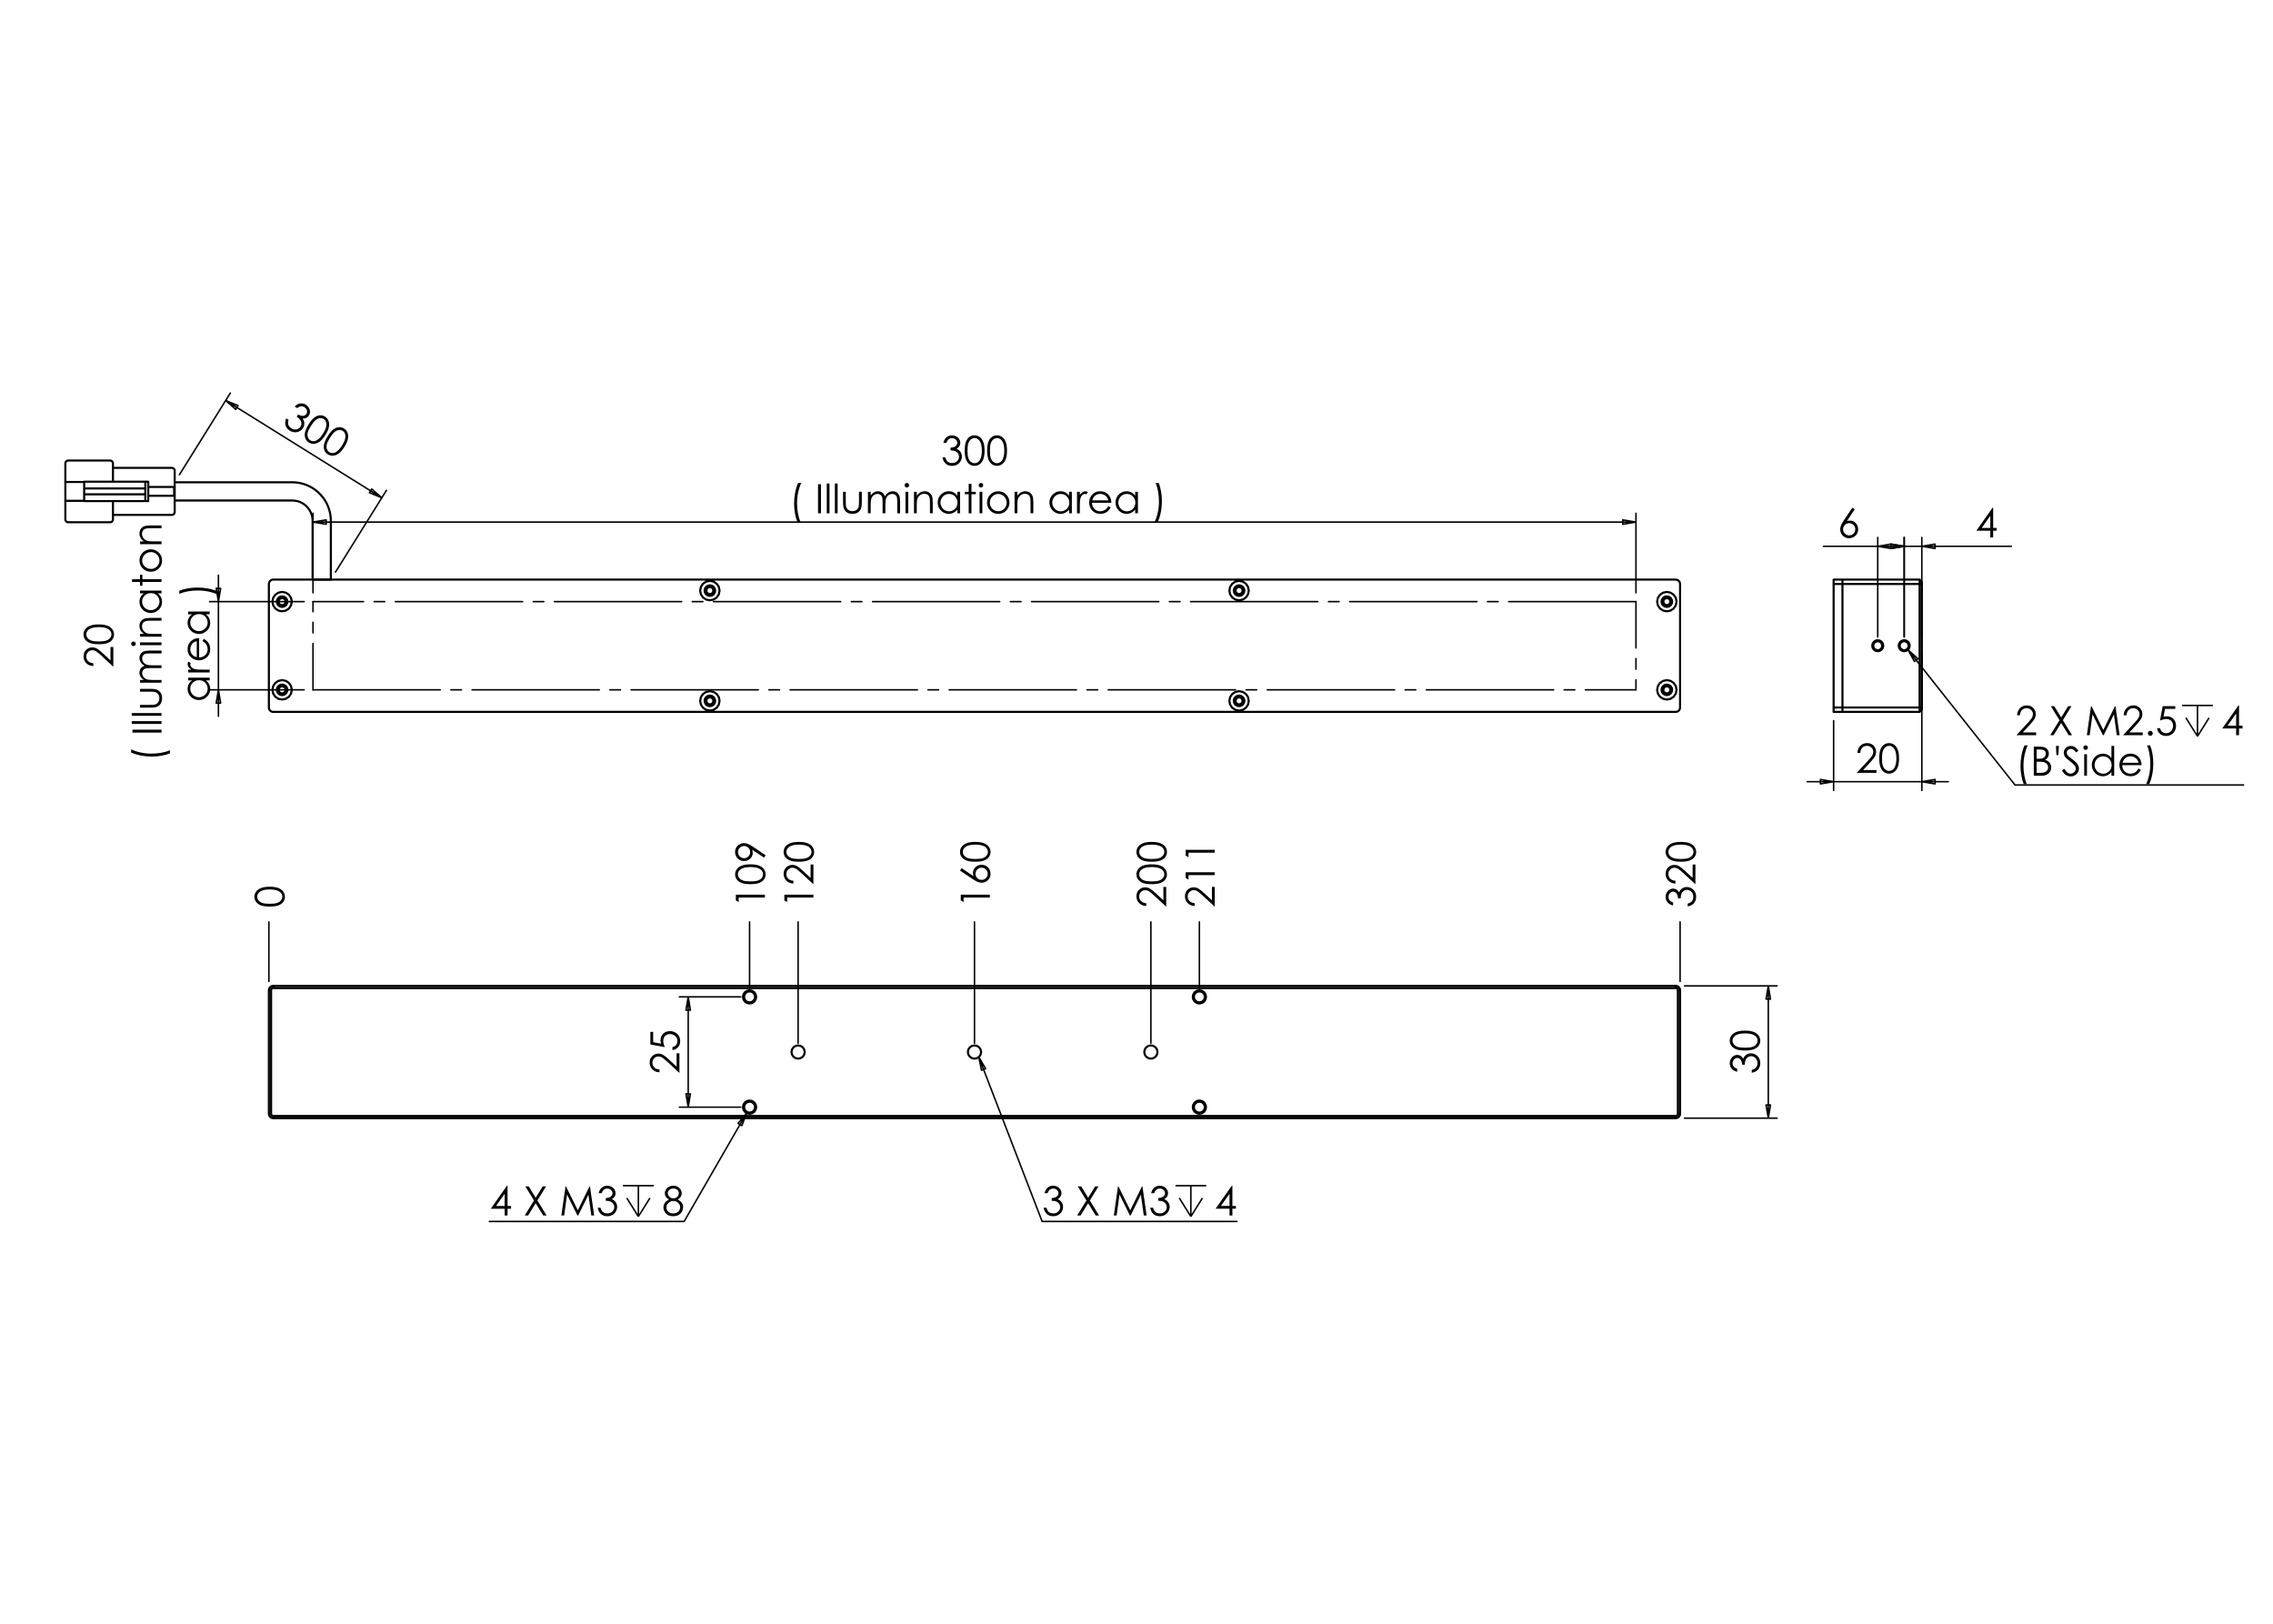 <?xml version="1.0" encoding="utf-8"?>
<!-- Generator: Adobe Illustrator 16.0.0, SVG Export Plug-In . SVG Version: 6.00 Build 0)  -->
<!DOCTYPE svg PUBLIC "-//W3C//DTD SVG 1.1//EN" "http://www.w3.org/Graphics/SVG/1.1/DTD/svg11.dtd">
<svg version="1.1" id="Ebene_1" xmlns="http://www.w3.org/2000/svg" xmlns:xlink="http://www.w3.org/1999/xlink" x="0px" y="0px"
	 width="198.43px" height="141.73px" viewBox="0 0 198.43 141.73" enable-background="new 0 0 198.43 141.73" xml:space="preserve">
<g>
	<path d="M82.618,38.652h-0.259c0.047-0.209,0.137-0.371,0.27-0.483C82.764,38.056,82.922,38,83.103,38
		c0.132,0,0.256,0.03,0.371,0.09c0.114,0.061,0.202,0.141,0.265,0.243c0.064,0.104,0.094,0.209,0.094,0.322
		c0,0.218-0.108,0.392-0.326,0.519c0.122,0.05,0.222,0.122,0.3,0.217c0.109,0.135,0.166,0.286,0.166,0.453
		c0,0.144-0.039,0.281-0.114,0.412c-0.077,0.13-0.179,0.231-0.31,0.302c-0.132,0.072-0.277,0.107-0.44,0.107
		c-0.218,0-0.4-0.063-0.548-0.189c-0.146-0.125-0.241-0.311-0.286-0.554h0.249c0.044,0.165,0.105,0.283,0.188,0.357
		c0.104,0.092,0.238,0.139,0.4,0.139c0.184,0,0.332-0.055,0.442-0.167c0.112-0.109,0.168-0.239,0.168-0.388
		c0-0.098-0.029-0.191-0.084-0.277c-0.056-0.087-0.131-0.152-0.224-0.196c-0.094-0.044-0.24-0.07-0.436-0.08v-0.233
		c0.116,0,0.221-0.021,0.317-0.061c0.095-0.041,0.165-0.093,0.208-0.157c0.043-0.063,0.064-0.132,0.064-0.206
		c0-0.111-0.044-0.207-0.131-0.287c-0.088-0.081-0.2-0.121-0.334-0.121c-0.109,0-0.204,0.031-0.283,0.093
		C82.741,38.4,82.673,38.503,82.618,38.652z"/>
	<path d="M84.22,39.331c0-0.333,0.037-0.592,0.108-0.774c0.071-0.184,0.174-0.322,0.306-0.417c0.13-0.094,0.277-0.141,0.439-0.141
		c0.164,0,0.313,0.047,0.447,0.142c0.133,0.094,0.238,0.236,0.315,0.427c0.078,0.19,0.117,0.443,0.117,0.763
		c0,0.319-0.039,0.573-0.114,0.761c-0.077,0.189-0.182,0.332-0.316,0.427c-0.134,0.095-0.284,0.144-0.448,0.144
		c-0.162,0-0.308-0.046-0.438-0.14c-0.13-0.093-0.232-0.232-0.305-0.416C84.258,39.923,84.22,39.665,84.22,39.331z M84.461,39.336
		c0,0.287,0.024,0.504,0.076,0.65c0.053,0.146,0.127,0.259,0.228,0.334s0.205,0.113,0.317,0.113c0.112,0,0.219-0.037,0.316-0.11
		c0.098-0.075,0.172-0.187,0.222-0.334c0.063-0.18,0.095-0.397,0.095-0.652c0-0.256-0.029-0.464-0.086-0.627
		c-0.055-0.163-0.134-0.282-0.233-0.357c-0.101-0.076-0.206-0.114-0.315-0.114c-0.113,0-0.219,0.038-0.317,0.114
		c-0.1,0.075-0.174,0.185-0.227,0.332C84.487,38.832,84.461,39.049,84.461,39.336z"/>
	<path d="M86.178,39.331c0-0.333,0.037-0.592,0.107-0.774c0.072-0.184,0.174-0.322,0.306-0.417c0.131-0.094,0.277-0.141,0.439-0.141
		c0.165,0,0.313,0.047,0.447,0.142c0.133,0.094,0.239,0.236,0.316,0.427c0.078,0.19,0.116,0.443,0.116,0.763
		c0,0.319-0.038,0.573-0.114,0.761c-0.076,0.189-0.182,0.332-0.316,0.427c-0.134,0.095-0.284,0.144-0.449,0.144
		c-0.162,0-0.308-0.046-0.438-0.14c-0.13-0.093-0.231-0.232-0.305-0.416C86.216,39.923,86.178,39.665,86.178,39.331z M86.418,39.336
		c0,0.287,0.025,0.504,0.077,0.65c0.051,0.146,0.127,0.259,0.228,0.334c0.1,0.075,0.205,0.113,0.316,0.113
		c0.112,0,0.219-0.037,0.316-0.11c0.099-0.075,0.172-0.187,0.222-0.334c0.064-0.18,0.096-0.397,0.096-0.652
		c0-0.256-0.029-0.464-0.086-0.627c-0.057-0.163-0.134-0.282-0.234-0.357c-0.1-0.076-0.205-0.114-0.314-0.114
		c-0.113,0-0.219,0.038-0.317,0.114c-0.099,0.075-0.175,0.185-0.226,0.332C86.445,38.832,86.418,39.049,86.418,39.336z"/>
</g>
<g>
	<path d="M69.674,42.156h0.279c-0.111,0.232-0.202,0.502-0.27,0.81c-0.069,0.308-0.102,0.626-0.102,0.954
		c0,0.303,0.025,0.596,0.077,0.878c0.051,0.282,0.122,0.528,0.211,0.743h-0.265c-0.085-0.205-0.154-0.445-0.203-0.723
		c-0.052-0.278-0.077-0.565-0.077-0.866c0-0.323,0.03-0.638,0.09-0.943C69.473,42.702,69.559,42.418,69.674,42.156z"/>
	<path d="M71.415,42.269h0.254v2.536h-0.254V42.269z"/>
	<path d="M72.175,42.205h0.24v2.6h-0.24V42.205z"/>
	<path d="M72.883,42.205h0.241v2.6h-0.241V42.205z"/>
	<path d="M73.594,42.93h0.241v0.876c0,0.213,0.012,0.361,0.035,0.441c0.035,0.113,0.1,0.204,0.199,0.271
		c0.097,0.066,0.212,0.1,0.347,0.1c0.135,0,0.25-0.034,0.343-0.098c0.093-0.065,0.158-0.149,0.195-0.257
		c0.024-0.072,0.035-0.226,0.035-0.46v-0.876h0.247v0.921c0,0.258-0.031,0.453-0.09,0.584c-0.06,0.131-0.15,0.233-0.272,0.308
		c-0.122,0.076-0.272,0.113-0.456,0.113s-0.335-0.037-0.458-0.113c-0.123-0.074-0.214-0.177-0.273-0.311
		c-0.062-0.132-0.091-0.333-0.091-0.599V42.93H73.594z"/>
	<path d="M75.769,42.93h0.243v0.323c0.084-0.118,0.17-0.205,0.259-0.261c0.121-0.074,0.25-0.11,0.384-0.11
		c0.091,0,0.178,0.017,0.259,0.053c0.082,0.036,0.149,0.084,0.201,0.144c0.052,0.058,0.096,0.144,0.134,0.254
		c0.081-0.147,0.181-0.258,0.301-0.335c0.12-0.077,0.249-0.114,0.388-0.114c0.13,0,0.243,0.032,0.344,0.098
		c0.1,0.066,0.173,0.157,0.221,0.272c0.048,0.118,0.073,0.293,0.073,0.528v1.025h-0.248v-1.025c0-0.2-0.015-0.338-0.042-0.415
		c-0.028-0.075-0.077-0.137-0.146-0.183c-0.07-0.044-0.153-0.068-0.249-0.068c-0.116,0-0.224,0.035-0.32,0.102
		c-0.096,0.07-0.168,0.162-0.213,0.277s-0.066,0.308-0.066,0.576v0.734h-0.242v-0.961c0-0.226-0.014-0.38-0.042-0.461
		c-0.027-0.082-0.078-0.147-0.147-0.196c-0.07-0.048-0.153-0.073-0.251-0.073c-0.11,0-0.215,0.034-0.313,0.1
		c-0.097,0.067-0.169,0.158-0.216,0.273c-0.046,0.113-0.069,0.286-0.069,0.521v0.794h-0.242V42.93H75.769z"/>
	<path d="M79.166,42.156c0.055,0,0.102,0.021,0.141,0.06c0.039,0.039,0.059,0.086,0.059,0.141c0,0.054-0.021,0.101-0.059,0.139
		c-0.039,0.04-0.085,0.059-0.141,0.059c-0.054,0-0.101-0.02-0.14-0.059c-0.039-0.039-0.058-0.085-0.058-0.139
		c0-0.055,0.02-0.102,0.058-0.141C79.066,42.176,79.113,42.156,79.166,42.156z M79.047,42.93h0.241v1.875h-0.241V42.93z"/>
	<path d="M79.79,42.93h0.241v0.336c0.096-0.127,0.205-0.226,0.321-0.29c0.118-0.063,0.246-0.094,0.383-0.094
		c0.14,0,0.264,0.035,0.372,0.105c0.109,0.072,0.19,0.169,0.242,0.289c0.051,0.12,0.078,0.308,0.078,0.564v0.965h-0.243v-0.896
		c0-0.215-0.008-0.36-0.026-0.433c-0.028-0.124-0.082-0.218-0.161-0.28c-0.08-0.062-0.183-0.094-0.311-0.094
		c-0.146,0-0.276,0.048-0.392,0.144c-0.116,0.097-0.191,0.218-0.228,0.359c-0.022,0.093-0.035,0.263-0.035,0.51v0.689H79.79V42.93z"
		/>
	<path d="M83.812,42.93v1.875h-0.237v-0.323c-0.102,0.124-0.215,0.215-0.34,0.277c-0.126,0.063-0.264,0.095-0.414,0.095
		c-0.266,0-0.491-0.098-0.68-0.29c-0.188-0.191-0.282-0.427-0.282-0.703c0-0.27,0.094-0.5,0.284-0.693
		c0.19-0.191,0.419-0.286,0.685-0.286c0.154,0,0.293,0.032,0.418,0.099c0.125,0.066,0.234,0.164,0.329,0.294V42.93H83.812z
		 M82.847,43.115c-0.134,0-0.258,0.033-0.372,0.099c-0.114,0.066-0.204,0.159-0.272,0.278c-0.066,0.118-0.1,0.244-0.1,0.378
		c0,0.131,0.034,0.258,0.102,0.379c0.067,0.122,0.159,0.214,0.273,0.282c0.113,0.067,0.237,0.101,0.367,0.101
		c0.132,0,0.257-0.034,0.376-0.101c0.117-0.065,0.208-0.154,0.272-0.27c0.063-0.113,0.095-0.242,0.095-0.384
		c0-0.216-0.071-0.397-0.215-0.544C83.232,43.187,83.056,43.115,82.847,43.115z"/>
	<path d="M84.565,42.233h0.242v0.698h0.382v0.208h-0.382v1.668h-0.242v-1.668h-0.33V42.93h0.33V42.233z"/>
	<path d="M85.634,42.156c0.057,0,0.103,0.021,0.141,0.06c0.039,0.039,0.059,0.086,0.059,0.141c0,0.054-0.021,0.101-0.059,0.139
		c-0.039,0.04-0.085,0.059-0.141,0.059c-0.054,0-0.099-0.02-0.138-0.059c-0.04-0.039-0.058-0.085-0.058-0.139
		c0-0.055,0.02-0.102,0.058-0.141C85.535,42.176,85.581,42.156,85.634,42.156z M85.516,42.93h0.24v1.875h-0.24V42.93z"/>
	<path d="M87.147,42.882c0.288,0,0.528,0.103,0.718,0.313c0.172,0.19,0.259,0.417,0.259,0.677c0,0.262-0.091,0.491-0.273,0.687
		c-0.184,0.196-0.418,0.295-0.705,0.295c-0.288,0-0.523-0.099-0.705-0.295c-0.184-0.197-0.274-0.426-0.274-0.687
		c0-0.26,0.087-0.485,0.259-0.676C86.617,42.987,86.857,42.882,87.147,42.882z M87.147,43.117c-0.201,0-0.374,0.075-0.518,0.223
		c-0.144,0.149-0.217,0.328-0.217,0.538c0,0.135,0.033,0.262,0.098,0.379c0.067,0.117,0.155,0.208,0.267,0.271
		c0.112,0.063,0.235,0.096,0.37,0.096c0.134,0,0.256-0.033,0.368-0.096c0.112-0.063,0.201-0.154,0.267-0.271
		c0.065-0.118,0.098-0.245,0.098-0.379c0-0.21-0.072-0.389-0.218-0.538C87.517,43.192,87.345,43.117,87.147,43.117z"/>
	<path d="M88.571,42.93h0.242v0.336c0.096-0.127,0.204-0.226,0.321-0.29c0.117-0.063,0.245-0.094,0.382-0.094
		c0.141,0,0.264,0.035,0.374,0.105c0.108,0.072,0.188,0.169,0.24,0.289c0.053,0.12,0.078,0.308,0.078,0.564v0.965h-0.242v-0.896
		c0-0.215-0.009-0.36-0.027-0.433c-0.028-0.124-0.082-0.218-0.161-0.28c-0.078-0.062-0.182-0.094-0.31-0.094
		c-0.146,0-0.276,0.048-0.392,0.144c-0.114,0.097-0.191,0.218-0.228,0.359c-0.023,0.093-0.035,0.263-0.035,0.51v0.689h-0.241V42.93z
		"/>
	<path d="M93.571,42.93v1.875h-0.239v-0.323c-0.101,0.124-0.216,0.215-0.341,0.277c-0.125,0.063-0.263,0.095-0.413,0.095
		c-0.265,0-0.491-0.098-0.68-0.29c-0.189-0.191-0.283-0.427-0.283-0.703c0-0.27,0.094-0.5,0.285-0.693
		c0.189-0.191,0.418-0.286,0.684-0.286c0.154,0,0.293,0.032,0.418,0.099c0.125,0.066,0.234,0.164,0.328,0.294V42.93H93.571z
		 M92.605,43.115c-0.133,0-0.258,0.033-0.373,0.099c-0.112,0.066-0.202,0.159-0.27,0.278c-0.066,0.118-0.101,0.244-0.101,0.378
		c0,0.131,0.034,0.258,0.103,0.379c0.068,0.122,0.159,0.214,0.272,0.282c0.115,0.067,0.237,0.101,0.368,0.101
		c0.132,0,0.256-0.034,0.375-0.101c0.119-0.065,0.209-0.154,0.273-0.27c0.063-0.113,0.096-0.242,0.096-0.384
		c0-0.216-0.071-0.397-0.215-0.544C92.99,43.187,92.814,43.115,92.605,43.115z"/>
	<path d="M94.022,42.93h0.246v0.273c0.074-0.107,0.152-0.188,0.234-0.241c0.083-0.054,0.167-0.08,0.256-0.08
		c0.066,0,0.138,0.021,0.212,0.063l-0.125,0.204c-0.052-0.023-0.094-0.034-0.128-0.034c-0.082,0-0.158,0.034-0.234,0.099
		c-0.073,0.066-0.132,0.168-0.171,0.309c-0.029,0.106-0.044,0.324-0.044,0.648v0.635h-0.246V42.93z"/>
	<path d="M96.754,44.182l0.205,0.108c-0.067,0.132-0.146,0.237-0.232,0.317c-0.087,0.082-0.186,0.141-0.295,0.184
		c-0.11,0.042-0.233,0.063-0.372,0.063c-0.307,0-0.546-0.101-0.718-0.301c-0.172-0.201-0.259-0.428-0.259-0.681
		c0-0.237,0.073-0.45,0.219-0.636c0.185-0.238,0.434-0.355,0.744-0.355c0.319,0,0.575,0.119,0.766,0.364
		c0.136,0.172,0.205,0.385,0.208,0.641h-1.688c0.004,0.218,0.073,0.396,0.208,0.536c0.134,0.139,0.301,0.209,0.5,0.209
		c0.095,0,0.188-0.017,0.278-0.05c0.091-0.033,0.167-0.077,0.23-0.132C96.613,44.394,96.68,44.307,96.754,44.182z M96.754,43.677
		c-0.032-0.128-0.079-0.23-0.141-0.308c-0.063-0.076-0.145-0.139-0.244-0.186c-0.1-0.047-0.208-0.07-0.319-0.07
		c-0.184,0-0.342,0.06-0.476,0.177c-0.096,0.085-0.169,0.216-0.219,0.388h1.398V43.677z"/>
	<path d="M99.339,42.93v1.875H99.1v-0.323c-0.101,0.124-0.215,0.215-0.341,0.277c-0.125,0.063-0.264,0.095-0.413,0.095
		c-0.265,0-0.492-0.098-0.68-0.29c-0.189-0.191-0.283-0.427-0.283-0.703c0-0.27,0.095-0.5,0.285-0.693
		c0.19-0.191,0.418-0.286,0.684-0.286c0.155,0,0.294,0.032,0.419,0.099c0.125,0.066,0.233,0.164,0.328,0.294V42.93H99.339z
		 M98.374,43.115c-0.133,0-0.258,0.033-0.373,0.099c-0.113,0.066-0.203,0.159-0.271,0.278c-0.066,0.118-0.101,0.244-0.101,0.378
		c0,0.131,0.034,0.258,0.102,0.379c0.068,0.122,0.159,0.214,0.272,0.282c0.115,0.067,0.238,0.101,0.369,0.101
		c0.132,0,0.256-0.034,0.374-0.101c0.119-0.065,0.209-0.154,0.272-0.27c0.064-0.113,0.097-0.242,0.097-0.384
		c0-0.216-0.072-0.397-0.214-0.544C98.759,43.187,98.582,43.115,98.374,43.115z"/>
	<path d="M101.083,45.541h-0.278c0.113-0.23,0.204-0.5,0.271-0.808c0.066-0.308,0.1-0.626,0.1-0.955
		c0-0.303-0.024-0.595-0.076-0.878c-0.052-0.28-0.121-0.529-0.211-0.744h0.265c0.087,0.206,0.153,0.446,0.203,0.724
		c0.051,0.278,0.075,0.566,0.075,0.866c0,0.323-0.029,0.637-0.09,0.943C101.284,44.996,101.197,45.279,101.083,45.541z"/>
</g>
<g>
	<path d="M8.149,57.895v0.241c-0.251-0.006-0.455-0.09-0.616-0.25c-0.161-0.16-0.241-0.359-0.241-0.594
		c0-0.234,0.075-0.421,0.226-0.567c0.15-0.144,0.328-0.216,0.533-0.216c0.144,0,0.278,0.035,0.404,0.104
		c0.125,0.068,0.297,0.202,0.512,0.401l0.679,0.631v-1.17h0.246v1.724l-1.047-0.97c-0.211-0.197-0.367-0.325-0.469-0.383
		c-0.102-0.06-0.208-0.089-0.322-0.089c-0.142,0-0.265,0.053-0.367,0.16c-0.104,0.106-0.155,0.236-0.155,0.39
		c0,0.162,0.054,0.296,0.162,0.404C7.801,57.818,7.954,57.88,8.149,57.895z"/>
	<path d="M8.624,56.234c-0.335,0-0.594-0.036-0.776-0.108c-0.183-0.071-0.321-0.173-0.416-0.304
		c-0.094-0.13-0.142-0.278-0.142-0.439c0-0.165,0.047-0.314,0.142-0.446c0.095-0.133,0.238-0.239,0.427-0.317
		c0.189-0.076,0.444-0.116,0.764-0.116c0.319,0,0.572,0.04,0.76,0.115c0.188,0.076,0.331,0.183,0.427,0.317
		c0.096,0.134,0.145,0.284,0.145,0.448c0,0.162-0.046,0.309-0.141,0.438c-0.092,0.131-0.23,0.231-0.416,0.305
		C9.215,56.197,8.955,56.234,8.624,56.234z M8.629,55.994c0.287,0,0.502-0.026,0.65-0.078c0.146-0.05,0.259-0.127,0.333-0.226
		c0.077-0.102,0.115-0.208,0.115-0.317c0-0.113-0.037-0.219-0.111-0.316c-0.074-0.097-0.186-0.173-0.333-0.222
		c-0.181-0.063-0.398-0.095-0.653-0.095c-0.256,0-0.464,0.028-0.628,0.084c-0.163,0.056-0.283,0.133-0.356,0.234
		c-0.075,0.101-0.114,0.205-0.114,0.316s0.039,0.218,0.114,0.317c0.074,0.098,0.186,0.174,0.332,0.226
		C8.125,55.968,8.341,55.994,8.629,55.994z"/>
</g>
<g>
	<path d="M11.45,65.69v-0.279c0.231,0.113,0.501,0.203,0.81,0.271c0.309,0.067,0.625,0.101,0.953,0.101
		c0.303,0,0.596-0.025,0.877-0.077c0.283-0.051,0.529-0.123,0.744-0.211v0.266c-0.205,0.085-0.445,0.152-0.722,0.203
		c-0.277,0.05-0.566,0.077-0.866,0.077c-0.323,0-0.639-0.03-0.945-0.09C11.996,65.89,11.711,65.803,11.45,65.69z"/>
	<path d="M11.564,63.947v-0.253h2.535v0.253H11.564z"/>
	<path d="M11.499,63.189v-0.24h2.6v0.241L11.499,63.189L11.499,63.189z"/>
	<path d="M11.499,62.482v-0.24h2.6v0.24H11.499z"/>
	<path d="M12.224,61.77v-0.242H13.1c0.213,0,0.361-0.01,0.441-0.032c0.114-0.035,0.205-0.102,0.272-0.2
		c0.066-0.097,0.1-0.213,0.1-0.347c0-0.135-0.034-0.249-0.097-0.344c-0.065-0.093-0.15-0.157-0.256-0.194
		c-0.072-0.024-0.226-0.036-0.459-0.036h-0.876V60.13h0.921c0.258,0,0.453,0.029,0.584,0.09s0.233,0.151,0.308,0.271
		c0.075,0.123,0.111,0.273,0.111,0.457c0,0.182-0.037,0.334-0.111,0.458c-0.074,0.122-0.177,0.212-0.309,0.273
		c-0.133,0.061-0.333,0.09-0.6,0.09H12.224z"/>
	<path d="M12.224,59.593v-0.24h0.324c-0.12-0.085-0.207-0.171-0.262-0.259c-0.075-0.123-0.111-0.25-0.111-0.386
		c0-0.091,0.018-0.177,0.054-0.26c0.036-0.08,0.083-0.147,0.143-0.198c0.059-0.051,0.144-0.097,0.254-0.135
		c-0.148-0.08-0.259-0.179-0.336-0.301c-0.076-0.121-0.113-0.25-0.113-0.389c0-0.129,0.032-0.243,0.098-0.343
		c0.065-0.099,0.156-0.173,0.273-0.221s0.293-0.072,0.528-0.072H14.1v0.247h-1.023c-0.2,0-0.341,0.016-0.415,0.042
		c-0.075,0.029-0.136,0.079-0.181,0.149c-0.047,0.069-0.069,0.151-0.069,0.248c0,0.117,0.035,0.224,0.103,0.322
		c0.069,0.096,0.161,0.166,0.276,0.212c0.115,0.045,0.308,0.067,0.576,0.067H14.1v0.24H13.14c-0.227,0-0.381,0.014-0.462,0.043
		c-0.082,0.028-0.145,0.077-0.195,0.148c-0.049,0.068-0.073,0.153-0.073,0.249c0,0.112,0.034,0.216,0.101,0.314
		c0.067,0.098,0.158,0.167,0.271,0.215c0.113,0.046,0.288,0.069,0.523,0.069H14.1v0.241h-1.876V59.593z"/>
	<path d="M11.45,56.197c0-0.054,0.021-0.101,0.059-0.14c0.039-0.039,0.087-0.057,0.143-0.057c0.054,0,0.1,0.02,0.139,0.057
		c0.039,0.039,0.059,0.086,0.059,0.14s-0.02,0.101-0.059,0.139c-0.039,0.04-0.085,0.059-0.139,0.059
		c-0.056,0-0.104-0.02-0.143-0.059C11.471,56.298,11.45,56.252,11.45,56.197z M12.224,56.317v-0.242h1.875v0.242H12.224z"/>
	<path d="M12.224,55.574v-0.24h0.335c-0.129-0.098-0.225-0.205-0.288-0.322c-0.065-0.116-0.096-0.244-0.096-0.381
		c0-0.142,0.035-0.265,0.107-0.375c0.071-0.108,0.167-0.188,0.288-0.239c0.12-0.052,0.309-0.079,0.563-0.079H14.1v0.241h-0.895
		c-0.217,0-0.36,0.009-0.433,0.027c-0.125,0.028-0.219,0.083-0.279,0.161c-0.064,0.08-0.094,0.184-0.094,0.311
		c0,0.146,0.048,0.276,0.145,0.393c0.096,0.114,0.217,0.191,0.358,0.228c0.092,0.021,0.263,0.035,0.511,0.035H14.1v0.24H12.224z"/>
	<path d="M12.224,51.552h1.875v0.238h-0.322c0.123,0.101,0.216,0.214,0.277,0.34c0.063,0.126,0.093,0.263,0.093,0.413
		c0,0.265-0.096,0.492-0.288,0.681c-0.193,0.188-0.427,0.281-0.704,0.281c-0.269,0-0.501-0.094-0.693-0.285
		c-0.191-0.19-0.287-0.418-0.287-0.684c0-0.153,0.032-0.293,0.098-0.417c0.065-0.126,0.164-0.235,0.295-0.329h-0.345V51.552z
		 M12.408,52.517c0,0.134,0.033,0.259,0.099,0.371c0.066,0.115,0.159,0.205,0.277,0.271c0.12,0.068,0.246,0.102,0.379,0.102
		c0.132,0,0.259-0.035,0.378-0.102c0.12-0.067,0.214-0.159,0.282-0.273c0.068-0.115,0.101-0.236,0.101-0.369
		c0-0.131-0.033-0.257-0.101-0.374c-0.066-0.118-0.156-0.21-0.27-0.274c-0.114-0.063-0.242-0.095-0.385-0.095
		c-0.217,0-0.398,0.071-0.544,0.215C12.481,52.133,12.408,52.309,12.408,52.517z"/>
	<path d="M11.527,50.8v-0.242h0.696v-0.384h0.208v0.383h1.667v0.241h-1.667v0.33h-0.208v-0.33L11.527,50.8L11.527,50.8z"/>
	<path d="M12.176,48.926c0-0.287,0.104-0.528,0.313-0.718c0.191-0.173,0.417-0.259,0.677-0.259c0.263,0,0.491,0.091,0.688,0.274
		c0.196,0.182,0.293,0.417,0.293,0.704c0,0.289-0.098,0.524-0.293,0.706c-0.197,0.182-0.425,0.273-0.688,0.273
		c-0.26,0-0.485-0.087-0.676-0.26C12.281,49.456,12.176,49.217,12.176,48.926z M12.411,48.927c0,0.201,0.074,0.374,0.223,0.517
		c0.148,0.144,0.327,0.217,0.538,0.217c0.135,0,0.262-0.034,0.38-0.099c0.117-0.065,0.207-0.154,0.271-0.267
		c0.063-0.111,0.095-0.234,0.095-0.367c0-0.134-0.032-0.258-0.095-0.369c-0.064-0.113-0.154-0.202-0.271-0.267
		c-0.118-0.067-0.244-0.099-0.38-0.099c-0.21,0-0.39,0.073-0.538,0.217C12.485,48.556,12.411,48.728,12.411,48.927z"/>
	<path d="M12.224,47.503V47.26h0.335c-0.129-0.096-0.225-0.203-0.288-0.32c-0.065-0.118-0.096-0.246-0.096-0.383
		c0-0.14,0.035-0.265,0.107-0.374c0.071-0.109,0.167-0.188,0.288-0.24c0.12-0.051,0.309-0.078,0.563-0.078H14.1v0.242h-0.895
		c-0.217,0-0.36,0.007-0.433,0.027c-0.125,0.027-0.219,0.083-0.279,0.16c-0.064,0.079-0.094,0.183-0.094,0.309
		c0,0.147,0.048,0.278,0.145,0.394c0.096,0.116,0.217,0.192,0.358,0.228c0.092,0.024,0.263,0.035,0.511,0.035H14.1v0.242
		L12.224,47.503L12.224,47.503z"/>
</g>
<g>
	<path d="M16.427,59.152h1.876v0.238H17.98c0.123,0.101,0.216,0.214,0.278,0.34c0.062,0.126,0.093,0.264,0.093,0.414
		c0,0.265-0.096,0.491-0.289,0.679c-0.192,0.188-0.426,0.284-0.704,0.284c-0.269,0-0.5-0.094-0.692-0.286
		c-0.192-0.188-0.288-0.417-0.288-0.683c0-0.155,0.033-0.294,0.098-0.419c0.066-0.125,0.164-0.234,0.295-0.329h-0.344V59.152z
		 M16.611,60.116c0,0.135,0.033,0.259,0.1,0.374c0.065,0.114,0.158,0.203,0.277,0.271c0.12,0.067,0.246,0.101,0.379,0.101
		c0.132,0,0.258-0.035,0.377-0.101c0.121-0.068,0.214-0.159,0.283-0.272c0.067-0.114,0.1-0.238,0.1-0.369
		c0-0.132-0.033-0.256-0.099-0.375c-0.067-0.117-0.157-0.209-0.271-0.273c-0.113-0.064-0.242-0.096-0.384-0.096
		c-0.216,0-0.398,0.072-0.545,0.215C16.683,59.733,16.611,59.908,16.611,60.116z"/>
	<path d="M16.427,58.7v-0.247h0.273c-0.107-0.074-0.189-0.151-0.242-0.233s-0.08-0.166-0.08-0.255c0-0.066,0.021-0.138,0.065-0.214
		l0.203,0.126c-0.021,0.052-0.033,0.093-0.033,0.127c0,0.082,0.033,0.159,0.1,0.234c0.066,0.075,0.169,0.132,0.308,0.172
		c0.107,0.029,0.323,0.044,0.648,0.044h0.636V58.7H16.427z"/>
	<path d="M17.681,55.967l0.106-0.204c0.131,0.067,0.236,0.145,0.316,0.233c0.081,0.087,0.142,0.185,0.184,0.293
		c0.042,0.11,0.064,0.234,0.064,0.373c0,0.305-0.1,0.545-0.301,0.717c-0.202,0.173-0.428,0.26-0.68,0.26
		c-0.238,0-0.45-0.073-0.636-0.22c-0.237-0.186-0.355-0.435-0.355-0.744c0-0.321,0.122-0.576,0.363-0.767
		c0.171-0.136,0.386-0.204,0.642-0.206v1.688c0.218-0.004,0.396-0.074,0.536-0.209c0.139-0.133,0.209-0.302,0.209-0.499
		c0-0.095-0.018-0.189-0.05-0.279c-0.033-0.089-0.077-0.167-0.132-0.23C17.891,56.108,17.802,56.041,17.681,55.967z M17.176,55.967
		c-0.13,0.033-0.232,0.08-0.309,0.14c-0.077,0.062-0.139,0.143-0.186,0.245c-0.047,0.102-0.071,0.207-0.071,0.319
		c0,0.185,0.06,0.343,0.178,0.476c0.086,0.096,0.215,0.17,0.389,0.22L17.176,55.967L17.176,55.967z"/>
	<path d="M16.427,53.382h1.876v0.239H17.98c0.123,0.101,0.216,0.214,0.278,0.339c0.062,0.127,0.093,0.264,0.093,0.415
		c0,0.265-0.096,0.492-0.289,0.679c-0.192,0.188-0.426,0.284-0.704,0.284c-0.269,0-0.5-0.094-0.692-0.286
		c-0.192-0.189-0.288-0.417-0.288-0.683c0-0.155,0.033-0.294,0.098-0.419c0.066-0.125,0.164-0.234,0.295-0.328h-0.344V53.382z
		 M16.611,54.345c0,0.135,0.033,0.259,0.1,0.374c0.065,0.113,0.158,0.203,0.277,0.27c0.12,0.068,0.246,0.102,0.379,0.102
		c0.132,0,0.258-0.035,0.377-0.102c0.121-0.068,0.214-0.158,0.283-0.272c0.067-0.115,0.1-0.238,0.1-0.369
		c0-0.132-0.033-0.257-0.099-0.375c-0.067-0.118-0.157-0.209-0.271-0.273c-0.113-0.064-0.242-0.096-0.384-0.096
		c-0.216,0-0.398,0.072-0.545,0.215C16.684,53.962,16.611,54.137,16.611,54.345z"/>
	<path d="M19.036,51.636v0.28c-0.231-0.115-0.5-0.206-0.809-0.272c-0.308-0.067-0.625-0.1-0.953-0.1
		c-0.303,0-0.595,0.024-0.878,0.075c-0.282,0.051-0.529,0.123-0.743,0.212v-0.265c0.204-0.087,0.446-0.154,0.723-0.204
		c0.276-0.051,0.567-0.075,0.867-0.075c0.321,0,0.636,0.029,0.942,0.089C18.493,51.435,18.777,51.523,19.036,51.636z"/>
</g>
<g>
	<path d="M151.655,93.298v0.259c-0.207-0.049-0.369-0.139-0.482-0.272c-0.111-0.132-0.168-0.29-0.168-0.471
		c0-0.133,0.03-0.256,0.091-0.371c0.061-0.112,0.142-0.203,0.244-0.266c0.101-0.063,0.208-0.095,0.321-0.095
		c0.218,0,0.391,0.109,0.519,0.328c0.049-0.122,0.122-0.224,0.217-0.303c0.134-0.108,0.284-0.163,0.451-0.163
		c0.144,0,0.282,0.037,0.411,0.112c0.131,0.077,0.233,0.18,0.302,0.313c0.071,0.129,0.11,0.276,0.11,0.438
		c0,0.219-0.066,0.401-0.189,0.546c-0.127,0.149-0.313,0.242-0.555,0.287v-0.248c0.164-0.043,0.282-0.105,0.355-0.189
		c0.094-0.103,0.142-0.236,0.142-0.399c0-0.183-0.057-0.331-0.167-0.442c-0.109-0.112-0.24-0.167-0.387-0.167
		c-0.1,0-0.191,0.027-0.278,0.081c-0.086,0.059-0.151,0.133-0.194,0.228c-0.045,0.092-0.071,0.237-0.081,0.434h-0.232
		c0-0.115-0.022-0.222-0.063-0.315c-0.041-0.099-0.094-0.167-0.154-0.209c-0.066-0.043-0.133-0.065-0.209-0.065
		c-0.109,0-0.205,0.044-0.285,0.132c-0.082,0.087-0.12,0.199-0.12,0.334c0,0.109,0.029,0.203,0.092,0.281
		C151.403,93.176,151.508,93.243,151.655,93.298z"/>
	<path d="M152.337,91.696c-0.335,0-0.596-0.034-0.776-0.109c-0.183-0.07-0.32-0.173-0.417-0.305
		c-0.094-0.129-0.141-0.276-0.141-0.438c0-0.164,0.047-0.313,0.143-0.447s0.236-0.238,0.426-0.316
		c0.191-0.078,0.444-0.117,0.766-0.117c0.319,0,0.57,0.039,0.759,0.115c0.19,0.076,0.331,0.182,0.427,0.316
		c0.097,0.136,0.146,0.285,0.146,0.449c0,0.162-0.047,0.307-0.14,0.438c-0.094,0.13-0.234,0.231-0.418,0.305
		C152.927,91.658,152.668,91.696,152.337,91.696z M152.34,91.455c0.287,0,0.504-0.024,0.649-0.075
		c0.148-0.051,0.258-0.127,0.335-0.227c0.075-0.102,0.111-0.207,0.111-0.318c0-0.112-0.036-0.217-0.109-0.316
		c-0.073-0.097-0.186-0.171-0.335-0.222c-0.18-0.064-0.397-0.094-0.651-0.094s-0.463,0.025-0.628,0.083
		c-0.16,0.058-0.283,0.134-0.356,0.235c-0.075,0.099-0.111,0.202-0.111,0.313c0,0.113,0.036,0.22,0.111,0.318
		c0.073,0.098,0.188,0.172,0.333,0.227C151.837,91.43,152.054,91.455,152.34,91.455z"/>
</g>
<g>
	<path d="M57.572,93.358V93.6c-0.25-0.007-0.457-0.09-0.616-0.251c-0.161-0.159-0.242-0.358-0.242-0.594
		c0-0.236,0.076-0.422,0.226-0.567c0.151-0.145,0.33-0.217,0.534-0.217c0.145,0,0.278,0.035,0.404,0.104
		c0.126,0.068,0.297,0.203,0.511,0.401l0.68,0.634v-1.173h0.244v1.723l-1.046-0.969c-0.21-0.195-0.367-0.324-0.468-0.382
		c-0.102-0.061-0.209-0.089-0.322-0.089c-0.144,0-0.265,0.052-0.368,0.157c-0.103,0.107-0.154,0.239-0.154,0.393
		c0,0.161,0.054,0.295,0.161,0.403C57.223,93.283,57.376,93.342,57.572,93.358z"/>
	<path d="M56.778,90.071h0.242v0.901l0.692,0.128c-0.033-0.109-0.049-0.21-0.049-0.298c0-0.23,0.078-0.421,0.232-0.573
		c0.155-0.149,0.352-0.222,0.595-0.222c0.166,0,0.319,0.038,0.458,0.113c0.138,0.077,0.246,0.184,0.32,0.313
		c0.074,0.133,0.111,0.284,0.111,0.456c0,0.207-0.064,0.381-0.189,0.521c-0.126,0.143-0.289,0.225-0.489,0.254v-0.262
		c0.098-0.02,0.177-0.053,0.238-0.099s0.109-0.109,0.147-0.186c0.038-0.078,0.057-0.159,0.057-0.244c0-0.168-0.063-0.311-0.19-0.429
		c-0.126-0.12-0.284-0.181-0.475-0.181c-0.17,0-0.309,0.055-0.416,0.163c-0.106,0.107-0.161,0.25-0.161,0.433
		c0,0.149,0.045,0.33,0.136,0.542l-1.26-0.231L56.778,90.071L56.778,90.071z"/>
</g>
<g>
	<path d="M23.543,79.133c-0.335,0-0.593-0.034-0.776-0.107c-0.183-0.072-0.321-0.174-0.416-0.305
		c-0.094-0.13-0.141-0.277-0.141-0.438c0-0.167,0.047-0.314,0.143-0.449c0.094-0.134,0.236-0.237,0.427-0.315
		c0.189-0.078,0.443-0.117,0.763-0.117c0.319,0,0.573,0.039,0.761,0.115c0.188,0.074,0.331,0.182,0.427,0.315
		c0.096,0.137,0.144,0.284,0.144,0.451c0,0.16-0.046,0.306-0.14,0.438c-0.093,0.129-0.231,0.23-0.417,0.305
		C24.134,79.096,23.876,79.133,23.543,79.133z M23.549,78.892c0.286,0,0.502-0.024,0.649-0.076c0.146-0.05,0.259-0.127,0.333-0.226
		c0.077-0.101,0.115-0.207,0.115-0.317c0-0.114-0.037-0.217-0.111-0.315c-0.073-0.099-0.186-0.172-0.333-0.223
		c-0.181-0.065-0.397-0.096-0.652-0.096c-0.256,0-0.465,0.028-0.627,0.083c-0.163,0.06-0.283,0.134-0.357,0.237
		c-0.076,0.099-0.113,0.202-0.113,0.313s0.037,0.219,0.113,0.317c0.074,0.097,0.186,0.174,0.333,0.226
		C23.043,78.868,23.26,78.892,23.549,78.892z"/>
</g>
<g>
	<path d="M68.472,78.594v-0.498h2.536v0.25h-2.289v0.398L68.472,78.594z"/>
	<path d="M69.265,76.882v0.242c-0.25-0.005-0.455-0.089-0.616-0.249c-0.16-0.16-0.24-0.358-0.24-0.596
		c0-0.233,0.076-0.421,0.226-0.566c0.151-0.145,0.329-0.216,0.532-0.216c0.145,0,0.28,0.034,0.404,0.104
		c0.126,0.069,0.297,0.202,0.512,0.4l0.681,0.632v-1.169h0.245v1.724l-1.047-0.971c-0.209-0.195-0.366-0.324-0.467-0.383
		c-0.104-0.061-0.209-0.09-0.323-0.09c-0.143,0-0.265,0.055-0.368,0.16c-0.103,0.106-0.155,0.236-0.155,0.392
		c0,0.159,0.055,0.295,0.162,0.402C68.919,76.805,69.07,76.867,69.265,76.882z"/>
	<path d="M69.741,75.22c-0.333,0-0.592-0.035-0.775-0.108c-0.183-0.071-0.322-0.173-0.416-0.304c-0.094-0.13-0.142-0.276-0.142-0.44
		s0.046-0.313,0.143-0.446c0.094-0.133,0.237-0.239,0.427-0.316c0.189-0.077,0.443-0.117,0.763-0.117s0.573,0.04,0.761,0.116
		c0.189,0.075,0.33,0.183,0.426,0.315c0.095,0.135,0.145,0.284,0.145,0.448s-0.047,0.309-0.141,0.439
		c-0.093,0.13-0.231,0.23-0.417,0.304C70.332,75.184,70.073,75.22,69.741,75.22z M69.745,74.981c0.287,0,0.504-0.025,0.65-0.077
		c0.147-0.051,0.258-0.127,0.334-0.226c0.075-0.101,0.114-0.207,0.114-0.317c0-0.113-0.038-0.218-0.111-0.315
		c-0.074-0.101-0.185-0.174-0.334-0.224c-0.181-0.063-0.397-0.096-0.652-0.096c-0.254,0-0.464,0.027-0.627,0.084
		c-0.163,0.059-0.282,0.134-0.357,0.236c-0.077,0.099-0.114,0.202-0.114,0.314c0,0.111,0.037,0.217,0.114,0.317
		c0.075,0.098,0.186,0.174,0.333,0.226C69.242,74.955,69.458,74.981,69.745,74.981z"/>
</g>
<g>
	<path d="M83.873,78.594v-0.498h2.537v0.25h-2.289v0.398L83.873,78.594z"/>
	<path d="M83.809,75.992l0.136-0.208l1.038,0.687c-0.031-0.092-0.046-0.178-0.046-0.259c0-0.201,0.073-0.373,0.217-0.513
		c0.146-0.142,0.325-0.212,0.538-0.212c0.146,0,0.277,0.035,0.396,0.104c0.118,0.066,0.21,0.164,0.281,0.287
		c0.069,0.125,0.104,0.259,0.104,0.403c0,0.141-0.033,0.271-0.102,0.388c-0.067,0.118-0.162,0.212-0.284,0.281
		c-0.123,0.068-0.251,0.101-0.39,0.101c-0.104,0-0.212-0.021-0.327-0.063c-0.114-0.042-0.251-0.117-0.413-0.227L83.809,75.992z
		 M85.159,76.272c0,0.148,0.051,0.272,0.156,0.377c0.103,0.105,0.23,0.155,0.379,0.155c0.146,0,0.272-0.051,0.375-0.155
		c0.105-0.105,0.157-0.229,0.157-0.377c0-0.148-0.051-0.274-0.157-0.377c-0.104-0.105-0.229-0.156-0.375-0.156
		c-0.149,0-0.276,0.052-0.379,0.156C85.212,75.998,85.159,76.124,85.159,76.272z"/>
	<path d="M85.142,75.22c-0.334,0-0.593-0.035-0.775-0.108c-0.184-0.071-0.322-0.173-0.417-0.304c-0.094-0.13-0.142-0.276-0.142-0.44
		s0.047-0.313,0.142-0.446c0.095-0.133,0.237-0.239,0.427-0.316c0.189-0.077,0.444-0.117,0.764-0.117c0.319,0,0.572,0.04,0.76,0.116
		c0.19,0.075,0.331,0.183,0.427,0.315c0.096,0.135,0.145,0.284,0.145,0.448s-0.046,0.309-0.141,0.439
		c-0.092,0.13-0.23,0.23-0.416,0.304C85.733,75.184,85.474,75.22,85.142,75.22z M85.147,74.981c0.287,0,0.503-0.025,0.649-0.077
		c0.146-0.051,0.259-0.127,0.334-0.226c0.076-0.101,0.114-0.207,0.114-0.317c0-0.113-0.037-0.218-0.11-0.315
		c-0.075-0.101-0.187-0.174-0.334-0.224c-0.181-0.063-0.398-0.096-0.652-0.096c-0.256,0-0.464,0.027-0.627,0.084
		c-0.163,0.059-0.282,0.134-0.357,0.236c-0.075,0.099-0.113,0.202-0.113,0.314c0,0.111,0.039,0.217,0.113,0.317
		c0.076,0.098,0.186,0.174,0.333,0.226C84.641,74.955,84.859,74.981,85.147,74.981z"/>
</g>
<g>
	<path d="M100.065,78.841v0.241c-0.25-0.006-0.455-0.09-0.615-0.25c-0.161-0.159-0.241-0.359-0.241-0.594
		c0-0.235,0.074-0.422,0.226-0.567c0.15-0.145,0.328-0.216,0.532-0.216c0.144,0,0.278,0.035,0.404,0.103
		c0.126,0.069,0.297,0.202,0.512,0.403l0.68,0.631v-1.17h0.246v1.724l-1.047-0.969c-0.211-0.198-0.366-0.326-0.469-0.385
		c-0.103-0.061-0.209-0.088-0.322-0.088c-0.142,0-0.265,0.053-0.367,0.158c-0.104,0.106-0.154,0.237-0.154,0.391
		c0,0.162,0.053,0.297,0.162,0.404C99.718,78.763,99.869,78.824,100.065,78.841z"/>
	<path d="M100.54,77.178c-0.334,0-0.593-0.036-0.775-0.109c-0.183-0.07-0.321-0.174-0.415-0.304
		c-0.094-0.13-0.141-0.277-0.141-0.439c0-0.165,0.046-0.314,0.142-0.447c0.094-0.134,0.237-0.239,0.427-0.316
		c0.19-0.078,0.444-0.116,0.764-0.116s0.573,0.038,0.761,0.114c0.189,0.076,0.331,0.182,0.428,0.316
		c0.095,0.135,0.143,0.284,0.143,0.449c0,0.162-0.046,0.307-0.14,0.438c-0.093,0.13-0.231,0.232-0.416,0.305
		C101.131,77.141,100.873,77.178,100.54,77.178z M100.546,76.939c0.286,0,0.502-0.025,0.649-0.076
		c0.146-0.053,0.259-0.128,0.333-0.227c0.077-0.103,0.115-0.207,0.115-0.319c0-0.111-0.037-0.218-0.111-0.315
		c-0.073-0.098-0.186-0.172-0.334-0.223c-0.181-0.063-0.396-0.095-0.651-0.095c-0.256,0-0.465,0.027-0.627,0.085
		c-0.163,0.057-0.283,0.134-0.358,0.233c-0.076,0.099-0.113,0.204-0.113,0.314c0,0.113,0.037,0.218,0.113,0.319
		c0.075,0.098,0.186,0.173,0.333,0.227C100.041,76.912,100.257,76.939,100.546,76.939z"/>
	<path d="M100.54,75.22c-0.334,0-0.593-0.035-0.775-0.108c-0.183-0.071-0.321-0.173-0.415-0.304c-0.094-0.13-0.141-0.276-0.141-0.44
		s0.046-0.313,0.142-0.446c0.094-0.133,0.237-0.239,0.427-0.316c0.19-0.077,0.444-0.117,0.764-0.117s0.573,0.04,0.761,0.116
		c0.189,0.075,0.331,0.183,0.428,0.315c0.095,0.135,0.143,0.284,0.143,0.448s-0.046,0.309-0.14,0.439
		c-0.093,0.13-0.231,0.23-0.416,0.304C101.131,75.184,100.873,75.22,100.54,75.22z M100.546,74.981c0.286,0,0.502-0.025,0.649-0.077
		c0.146-0.051,0.259-0.127,0.333-0.226c0.077-0.101,0.115-0.207,0.115-0.317c0-0.113-0.037-0.218-0.111-0.315
		c-0.073-0.101-0.186-0.174-0.334-0.224c-0.181-0.063-0.396-0.096-0.651-0.096c-0.256,0-0.465,0.027-0.627,0.084
		c-0.163,0.059-0.283,0.134-0.358,0.236c-0.076,0.099-0.113,0.202-0.113,0.314c0,0.111,0.037,0.217,0.113,0.317
		c0.075,0.098,0.186,0.174,0.333,0.226C100.041,74.955,100.257,74.981,100.546,74.981z"/>
</g>
<g>
	<path d="M146.059,78.78v0.258c-0.21-0.048-0.372-0.138-0.483-0.271c-0.111-0.131-0.169-0.29-0.169-0.471
		c0-0.133,0.029-0.257,0.09-0.371c0.063-0.112,0.143-0.203,0.244-0.266c0.104-0.063,0.208-0.095,0.32-0.095
		c0.22,0,0.393,0.109,0.52,0.328c0.051-0.123,0.122-0.224,0.218-0.303c0.136-0.108,0.284-0.162,0.451-0.162
		c0.146,0,0.281,0.036,0.412,0.112c0.13,0.075,0.232,0.18,0.302,0.312c0.072,0.128,0.107,0.276,0.107,0.437
		c0,0.22-0.063,0.401-0.188,0.549c-0.125,0.147-0.311,0.241-0.554,0.285v-0.247c0.163-0.044,0.283-0.106,0.357-0.189
		c0.093-0.104,0.139-0.237,0.139-0.399c0-0.184-0.056-0.331-0.165-0.442c-0.109-0.113-0.24-0.168-0.389-0.168
		c-0.098,0-0.191,0.028-0.276,0.082c-0.087,0.059-0.151,0.133-0.195,0.227c-0.043,0.093-0.07,0.239-0.081,0.435h-0.232
		c0-0.116-0.021-0.223-0.063-0.316c-0.041-0.098-0.092-0.167-0.155-0.208c-0.064-0.043-0.132-0.064-0.207-0.064
		c-0.11,0-0.206,0.044-0.286,0.132c-0.079,0.087-0.119,0.197-0.119,0.333c0,0.109,0.029,0.203,0.092,0.282
		C145.807,78.658,145.911,78.724,146.059,78.78z"/>
	<path d="M146.264,76.882v0.242c-0.251-0.005-0.458-0.089-0.615-0.25c-0.161-0.159-0.242-0.357-0.242-0.595
		c0-0.234,0.076-0.421,0.226-0.566c0.151-0.146,0.33-0.217,0.532-0.217c0.146,0,0.28,0.035,0.408,0.105
		c0.123,0.069,0.293,0.202,0.509,0.4l0.681,0.633v-1.172h0.245v1.725l-1.047-0.97c-0.21-0.195-0.367-0.326-0.468-0.383
		c-0.104-0.061-0.209-0.091-0.323-0.091c-0.144,0-0.265,0.055-0.368,0.16c-0.103,0.105-0.154,0.237-0.154,0.393
		c0,0.159,0.054,0.294,0.161,0.402C145.915,76.805,146.068,76.866,146.264,76.882z"/>
	<path d="M146.739,75.22c-0.333,0-0.594-0.036-0.774-0.108c-0.184-0.071-0.323-0.173-0.417-0.304
		c-0.094-0.132-0.142-0.276-0.142-0.441c0-0.163,0.048-0.313,0.143-0.445c0.095-0.133,0.239-0.24,0.427-0.317
		c0.188-0.076,0.443-0.116,0.764-0.116c0.319,0,0.572,0.04,0.762,0.116c0.188,0.075,0.33,0.183,0.425,0.315
		c0.097,0.134,0.145,0.284,0.145,0.447c0,0.165-0.046,0.31-0.14,0.439c-0.094,0.131-0.232,0.231-0.417,0.304
		C147.329,75.184,147.072,75.22,146.739,75.22z M146.744,74.981c0.286,0,0.503-0.025,0.648-0.078
		c0.146-0.051,0.257-0.127,0.333-0.227c0.076-0.099,0.114-0.205,0.114-0.315c0-0.113-0.036-0.219-0.111-0.315
		c-0.074-0.102-0.187-0.175-0.334-0.225c-0.18-0.063-0.398-0.096-0.651-0.096c-0.256,0-0.465,0.027-0.628,0.085
		c-0.162,0.058-0.28,0.134-0.357,0.235c-0.075,0.099-0.112,0.203-0.112,0.315c0,0.11,0.037,0.217,0.112,0.315
		c0.077,0.1,0.188,0.176,0.333,0.227C146.239,74.954,146.455,74.981,146.744,74.981z"/>
</g>
<g>
	<path d="M64.239,78.594v-0.498h2.536v0.25h-2.289v0.398L64.239,78.594z"/>
	<path d="M65.508,77.178c-0.333,0-0.592-0.036-0.776-0.109c-0.183-0.07-0.321-0.174-0.416-0.304
		c-0.094-0.13-0.141-0.277-0.141-0.439c0-0.165,0.046-0.314,0.142-0.447c0.094-0.134,0.236-0.239,0.427-0.316
		c0.19-0.078,0.444-0.116,0.764-0.116c0.319,0,0.573,0.038,0.76,0.114c0.19,0.076,0.332,0.182,0.427,0.316
		c0.095,0.135,0.144,0.284,0.144,0.449c0,0.162-0.046,0.307-0.14,0.438c-0.093,0.13-0.231,0.232-0.416,0.305
		C66.099,77.141,65.841,77.178,65.508,77.178z M65.513,76.939c0.287,0,0.503-0.025,0.65-0.076c0.146-0.053,0.258-0.128,0.334-0.227
		c0.076-0.103,0.114-0.207,0.114-0.319c0-0.111-0.037-0.218-0.11-0.315c-0.074-0.098-0.187-0.172-0.334-0.223
		c-0.181-0.063-0.397-0.095-0.652-0.095c-0.256,0-0.464,0.027-0.627,0.085c-0.163,0.057-0.282,0.134-0.357,0.233
		c-0.076,0.099-0.113,0.204-0.113,0.314c0,0.113,0.037,0.218,0.113,0.319c0.075,0.098,0.186,0.173,0.333,0.227
		C65.008,76.912,65.225,76.939,65.513,76.939z"/>
	<path d="M66.839,74.655l-0.135,0.209l-1.038-0.686c0.03,0.092,0.046,0.179,0.046,0.259c0,0.2-0.073,0.373-0.219,0.513
		c-0.147,0.141-0.325,0.21-0.537,0.21c-0.147,0-0.278-0.034-0.395-0.102c-0.118-0.067-0.211-0.164-0.283-0.288
		c-0.069-0.125-0.104-0.259-0.104-0.402c0-0.14,0.034-0.27,0.101-0.389c0.068-0.117,0.164-0.211,0.286-0.279
		c0.121-0.068,0.25-0.103,0.389-0.103c0.105,0,0.215,0.021,0.329,0.063c0.115,0.042,0.253,0.117,0.413,0.225L66.839,74.655z
		 M65.489,74.378c0-0.148-0.052-0.274-0.156-0.377c-0.104-0.104-0.229-0.156-0.375-0.156c-0.148,0-0.273,0.054-0.377,0.157
		c-0.104,0.104-0.155,0.229-0.155,0.377c0,0.149,0.052,0.274,0.155,0.378c0.104,0.103,0.229,0.153,0.377,0.153
		c0.146,0,0.272-0.051,0.375-0.156C65.437,74.651,65.489,74.527,65.489,74.378z"/>
</g>
<g>
	<path d="M104.301,78.841v0.241c-0.249-0.006-0.455-0.09-0.616-0.25c-0.16-0.159-0.241-0.359-0.241-0.594
		c0-0.235,0.075-0.422,0.227-0.567c0.151-0.145,0.329-0.216,0.533-0.216c0.144,0,0.277,0.035,0.404,0.103
		c0.126,0.069,0.297,0.202,0.512,0.403l0.68,0.631v-1.17h0.246v1.724l-1.048-0.969c-0.211-0.198-0.366-0.326-0.468-0.385
		c-0.103-0.061-0.209-0.088-0.322-0.088c-0.144,0-0.266,0.053-0.369,0.158c-0.103,0.106-0.155,0.237-0.155,0.391
		c0,0.162,0.056,0.297,0.163,0.404C103.954,78.763,104.106,78.824,104.301,78.841z"/>
	<path d="M103.508,76.637v-0.5h2.537v0.251h-2.289v0.399L103.508,76.637z"/>
	<path d="M103.508,74.679v-0.498h2.537v0.25h-2.289v0.399L103.508,74.679z"/>
</g>
<g>
	<path d="M91.45,104.152h-0.258c0.047-0.21,0.138-0.372,0.271-0.483c0.133-0.112,0.29-0.169,0.472-0.169
		c0.132,0,0.256,0.029,0.37,0.09c0.114,0.06,0.203,0.143,0.265,0.244c0.063,0.102,0.094,0.208,0.094,0.321
		c0,0.219-0.108,0.392-0.325,0.518c0.122,0.052,0.222,0.122,0.299,0.217c0.111,0.136,0.166,0.286,0.166,0.453
		c0,0.144-0.038,0.28-0.112,0.411c-0.075,0.13-0.179,0.232-0.311,0.303c-0.131,0.069-0.277,0.106-0.439,0.106
		c-0.219,0-0.401-0.062-0.548-0.188c-0.146-0.127-0.24-0.312-0.286-0.555h0.248c0.044,0.164,0.107,0.284,0.189,0.357
		c0.104,0.093,0.237,0.141,0.399,0.141c0.184,0,0.331-0.057,0.443-0.166c0.11-0.11,0.166-0.241,0.166-0.388
		c0-0.1-0.026-0.191-0.082-0.278c-0.057-0.086-0.131-0.151-0.225-0.195c-0.093-0.044-0.238-0.069-0.435-0.08v-0.233
		c0.116,0,0.221-0.021,0.317-0.062c0.095-0.041,0.165-0.094,0.207-0.155c0.043-0.064,0.066-0.134,0.066-0.207
		c0-0.111-0.044-0.205-0.132-0.286s-0.199-0.121-0.333-0.121c-0.109,0-0.203,0.031-0.283,0.093
		C91.573,103.899,91.507,104.003,91.45,104.152z"/>
	<path d="M94.091,103.562h0.297l0.608,0.988l0.61-0.988h0.291l-0.756,1.226l0.808,1.312h-0.297l-0.66-1.071l-0.661,1.071h-0.297
		l0.81-1.31L94.091,103.562z"/>
	<path d="M97.237,106.099l0.362-2.537h0.042l1.031,2.082l1.021-2.082h0.041l0.364,2.537H99.85l-0.251-1.815l-0.896,1.815h-0.064
		l-0.907-1.828l-0.25,1.828H97.237z"/>
	<path d="M100.754,104.152h-0.259c0.046-0.21,0.137-0.372,0.271-0.483c0.133-0.112,0.291-0.169,0.473-0.169
		c0.132,0,0.255,0.029,0.369,0.09c0.114,0.06,0.203,0.143,0.265,0.244c0.064,0.102,0.095,0.208,0.095,0.321
		c0,0.219-0.108,0.392-0.325,0.518c0.122,0.052,0.222,0.122,0.3,0.217c0.11,0.136,0.166,0.286,0.166,0.453
		c0,0.144-0.038,0.28-0.113,0.411c-0.075,0.13-0.18,0.232-0.311,0.303c-0.131,0.069-0.276,0.106-0.439,0.106
		c-0.219,0-0.4-0.062-0.548-0.188c-0.146-0.127-0.24-0.312-0.286-0.555h0.249c0.043,0.164,0.106,0.284,0.187,0.357
		c0.105,0.093,0.238,0.141,0.4,0.141c0.184,0,0.331-0.057,0.442-0.166c0.111-0.11,0.168-0.241,0.168-0.388
		c0-0.1-0.028-0.191-0.084-0.278c-0.056-0.086-0.131-0.151-0.224-0.195c-0.094-0.044-0.239-0.069-0.436-0.08v-0.233
		c0.116,0,0.221-0.021,0.316-0.062c0.096-0.041,0.165-0.094,0.207-0.155c0.044-0.064,0.065-0.134,0.065-0.207
		c0-0.111-0.044-0.205-0.132-0.286s-0.198-0.121-0.332-0.121c-0.11,0-0.205,0.031-0.284,0.093
		C100.877,103.899,100.81,104.003,100.754,104.152z"/>
</g>
<path fill="none" stroke="#000000" stroke-width="0.131" stroke-miterlimit="10" d="M104.971,104.575l-1.01,1.617 M102.951,104.575
	l1.01,1.617 M103.961,103.498v2.694 M102.615,103.498h2.691"/>
<g>
	<path d="M107.535,103.498h0.051v1.768h0.308v0.242h-0.308v0.59h-0.25v-0.59h-1.213L107.535,103.498z M107.335,105.265v-1.063
		l-0.753,1.063H107.335z"/>
</g>
<g>
	<path d="M44.256,103.499h0.052v1.769h0.307v0.242h-0.307v0.591h-0.252v-0.591h-1.214L44.256,103.499z M44.056,105.267v-1.064
		l-0.751,1.064H44.056z"/>
	<path d="M45.861,103.562h0.296l0.607,0.988l0.611-0.988h0.293l-0.756,1.226l0.807,1.312h-0.296l-0.659-1.071l-0.661,1.071h-0.295
		l0.809-1.31L45.861,103.562z"/>
	<path d="M49.006,106.099l0.362-2.537h0.042l1.031,2.082l1.021-2.082h0.041l0.366,2.537h-0.248l-0.25-1.815l-0.896,1.815h-0.066
		l-0.907-1.828l-0.25,1.828H49.006z"/>
	<path d="M52.524,104.152h-0.259c0.047-0.21,0.137-0.372,0.271-0.483c0.133-0.112,0.291-0.169,0.473-0.169
		c0.132,0,0.256,0.029,0.37,0.09c0.114,0.06,0.203,0.143,0.265,0.244c0.063,0.102,0.094,0.208,0.094,0.321
		c0,0.219-0.109,0.392-0.327,0.518c0.123,0.052,0.222,0.122,0.3,0.217c0.11,0.136,0.166,0.286,0.166,0.453
		c0,0.144-0.038,0.28-0.115,0.411c-0.074,0.13-0.179,0.232-0.309,0.303c-0.131,0.069-0.277,0.106-0.439,0.106
		c-0.219,0-0.401-0.062-0.547-0.188c-0.146-0.127-0.242-0.312-0.287-0.555h0.249c0.043,0.164,0.105,0.284,0.187,0.357
		c0.106,0.093,0.239,0.141,0.4,0.141c0.185,0,0.332-0.057,0.443-0.166c0.111-0.11,0.167-0.241,0.167-0.388
		c0-0.1-0.026-0.191-0.083-0.278c-0.056-0.086-0.13-0.151-0.224-0.195s-0.238-0.069-0.436-0.08v-0.233
		c0.116,0,0.221-0.021,0.318-0.062c0.095-0.041,0.163-0.094,0.207-0.155c0.043-0.064,0.065-0.134,0.065-0.207
		c0-0.111-0.045-0.205-0.132-0.286c-0.088-0.081-0.199-0.121-0.333-0.121c-0.108,0-0.204,0.031-0.282,0.093
		C52.646,103.899,52.579,104.003,52.524,104.152z"/>
</g>
<path fill="none" stroke="#000000" stroke-width="0.131" stroke-miterlimit="10" d="M56.739,104.575l-1.01,1.617 M54.719,104.575
	l1.01,1.617 M55.729,103.498v2.694 M54.382,103.498h2.694"/>
<g>
	<path d="M59.156,104.706c0.171,0.085,0.292,0.183,0.367,0.291c0.075,0.109,0.111,0.234,0.111,0.372c0,0.198-0.064,0.37-0.192,0.519
		c-0.156,0.184-0.38,0.273-0.67,0.273c-0.281,0-0.493-0.08-0.638-0.24c-0.146-0.16-0.218-0.338-0.218-0.53
		c0-0.142,0.038-0.269,0.114-0.382c0.075-0.111,0.202-0.214,0.379-0.303c-0.125-0.063-0.218-0.146-0.28-0.239
		c-0.063-0.096-0.094-0.198-0.094-0.307c0-0.11,0.033-0.218,0.1-0.325c0.066-0.104,0.157-0.188,0.273-0.247
		c0.117-0.061,0.242-0.09,0.379-0.09c0.132,0,0.254,0.029,0.368,0.091c0.111,0.061,0.2,0.144,0.264,0.247
		c0.063,0.106,0.094,0.215,0.094,0.331c0,0.114-0.03,0.216-0.089,0.308C59.368,104.562,59.278,104.641,59.156,104.706z
		 M58.789,104.834c-0.174,0-0.32,0.056-0.438,0.17c-0.119,0.113-0.177,0.245-0.177,0.396c0,0.093,0.024,0.181,0.075,0.263
		c0.05,0.083,0.122,0.146,0.212,0.192c0.091,0.043,0.195,0.067,0.315,0.067c0.185,0,0.332-0.056,0.44-0.165
		c0.109-0.107,0.164-0.236,0.164-0.382c0-0.143-0.058-0.268-0.173-0.376C59.092,104.889,58.953,104.834,58.789,104.834z
		 M58.778,103.744c-0.138,0-0.255,0.041-0.347,0.124c-0.092,0.081-0.137,0.179-0.137,0.294c0,0.111,0.049,0.215,0.148,0.305
		c0.098,0.092,0.212,0.138,0.344,0.138c0.084,0,0.164-0.021,0.239-0.062c0.075-0.042,0.133-0.099,0.175-0.171
		c0.042-0.07,0.063-0.146,0.063-0.215c0-0.104-0.041-0.199-0.124-0.285C59.057,103.787,58.935,103.744,58.778,103.744z"/>
</g>
<g>
	<path d="M162.394,65.722h-0.241c0.006-0.251,0.09-0.457,0.248-0.617c0.161-0.161,0.359-0.241,0.597-0.241
		c0.232,0,0.42,0.076,0.567,0.225c0.142,0.152,0.215,0.33,0.215,0.533c0,0.144-0.034,0.279-0.104,0.405
		c-0.068,0.126-0.201,0.295-0.4,0.511l-0.632,0.681h1.169v0.243h-1.724l0.971-1.047c0.197-0.21,0.325-0.366,0.384-0.467
		c0.06-0.103,0.089-0.21,0.089-0.323c0-0.143-0.053-0.265-0.16-0.37c-0.105-0.102-0.236-0.153-0.392-0.153
		c-0.159,0-0.295,0.054-0.402,0.162C162.471,65.374,162.409,65.526,162.394,65.722z"/>
	<path d="M164.055,66.197c0-0.333,0.038-0.593,0.108-0.775c0.071-0.183,0.174-0.321,0.305-0.416c0.132-0.094,0.278-0.14,0.44-0.14
		c0.164,0,0.313,0.047,0.447,0.141c0.131,0.095,0.238,0.237,0.315,0.427c0.077,0.188,0.116,0.444,0.116,0.764
		c0,0.319-0.038,0.572-0.115,0.761c-0.075,0.189-0.181,0.33-0.315,0.426c-0.135,0.099-0.284,0.145-0.448,0.145
		c-0.162,0-0.309-0.045-0.438-0.139c-0.13-0.095-0.231-0.233-0.304-0.417C164.093,66.787,164.055,66.529,164.055,66.197z
		 M164.295,66.201c0,0.286,0.024,0.502,0.077,0.649c0.052,0.147,0.126,0.259,0.228,0.334c0.099,0.076,0.205,0.112,0.316,0.112
		c0.112,0,0.218-0.036,0.314-0.109c0.102-0.075,0.174-0.186,0.226-0.335c0.062-0.18,0.095-0.397,0.095-0.651
		c0-0.256-0.028-0.465-0.085-0.628c-0.057-0.162-0.134-0.28-0.234-0.357c-0.1-0.076-0.205-0.112-0.315-0.112
		c-0.111,0-0.218,0.037-0.316,0.112c-0.1,0.077-0.176,0.187-0.226,0.333C164.322,65.696,164.295,65.914,164.295,66.201z"/>
</g>
<g>
	<path d="M173.95,44.316h0.051v1.768h0.307v0.242h-0.307v0.589h-0.252v-0.589h-1.214L173.95,44.316z M173.749,46.086V45.02
		l-0.751,1.066H173.749z"/>
</g>
<g>
	<path d="M161.707,44.316l0.209,0.136l-0.684,1.038c0.092-0.032,0.178-0.047,0.256-0.047c0.203,0,0.374,0.073,0.514,0.218
		c0.142,0.146,0.211,0.325,0.211,0.537c0,0.147-0.034,0.278-0.101,0.396c-0.069,0.118-0.166,0.213-0.291,0.283
		c-0.125,0.068-0.259,0.103-0.403,0.103c-0.139,0-0.269-0.034-0.388-0.1c-0.118-0.067-0.214-0.162-0.279-0.285
		c-0.068-0.123-0.104-0.253-0.104-0.391c0-0.103,0.022-0.213,0.064-0.327c0.041-0.115,0.116-0.252,0.227-0.414L161.707,44.316z
		 M161.43,45.666c-0.147,0-0.272,0.052-0.377,0.156c-0.104,0.105-0.156,0.23-0.156,0.378c0,0.147,0.053,0.271,0.157,0.376
		c0.104,0.103,0.229,0.156,0.376,0.156c0.147,0,0.273-0.053,0.379-0.156c0.103-0.105,0.154-0.229,0.154-0.376
		c0-0.148-0.053-0.274-0.154-0.378C161.702,45.719,161.577,45.666,161.43,45.666z"/>
</g>
<g>
	<path d="M176.336,62.433h-0.242c0.007-0.25,0.089-0.455,0.249-0.617c0.161-0.16,0.358-0.241,0.595-0.241
		c0.233,0,0.422,0.076,0.565,0.226c0.146,0.151,0.217,0.328,0.217,0.533c0,0.144-0.035,0.278-0.104,0.404
		c-0.067,0.126-0.2,0.296-0.398,0.513l-0.633,0.68h1.17v0.245h-1.723L177,63.129c0.197-0.211,0.324-0.367,0.384-0.468
		c0.06-0.102,0.088-0.21,0.088-0.322c0-0.143-0.055-0.265-0.159-0.37c-0.107-0.102-0.236-0.153-0.39-0.153
		c-0.162,0-0.298,0.054-0.404,0.163C176.41,62.087,176.35,62.238,176.336,62.433z"/>
	<path d="M179.034,61.64h0.298l0.606,0.987l0.61-0.987h0.292l-0.756,1.225l0.805,1.312h-0.295l-0.657-1.071l-0.662,1.071h-0.294
		l0.81-1.309L179.034,61.64z"/>
	<path d="M182.179,64.177l0.364-2.537h0.041l1.031,2.08l1.021-2.08h0.04l0.363,2.537h-0.246l-0.251-1.814l-0.897,1.814h-0.064
		l-0.906-1.828l-0.249,1.828H182.179z"/>
	<path d="M185.639,62.433h-0.242c0.007-0.25,0.092-0.455,0.251-0.617c0.16-0.16,0.356-0.241,0.593-0.241
		c0.234,0,0.422,0.076,0.567,0.226c0.144,0.151,0.217,0.328,0.217,0.533c0,0.144-0.034,0.278-0.104,0.404
		c-0.067,0.126-0.201,0.296-0.401,0.513l-0.63,0.68h1.168v0.245h-1.722l0.969-1.047c0.197-0.211,0.324-0.367,0.383-0.468
		c0.06-0.102,0.089-0.21,0.089-0.322c0-0.143-0.052-0.265-0.159-0.37c-0.106-0.102-0.237-0.153-0.39-0.153
		c-0.162,0-0.296,0.054-0.405,0.163C185.715,62.087,185.654,62.238,185.639,62.433z"/>
	<path d="M187.72,63.798c0.061,0,0.109,0.021,0.15,0.062c0.042,0.042,0.062,0.092,0.062,0.152c0,0.058-0.02,0.109-0.062,0.15
		c-0.041,0.043-0.09,0.063-0.15,0.063c-0.058,0-0.107-0.021-0.15-0.063c-0.041-0.042-0.063-0.092-0.063-0.15
		c0-0.06,0.021-0.111,0.063-0.152C187.614,63.817,187.663,63.798,187.72,63.798z"/>
	<path d="M189.901,61.64v0.241h-0.903l-0.127,0.692c0.112-0.033,0.211-0.048,0.298-0.048c0.23,0,0.422,0.077,0.572,0.231
		c0.149,0.155,0.224,0.353,0.224,0.595c0,0.166-0.038,0.319-0.114,0.459c-0.075,0.138-0.181,0.246-0.313,0.319
		c-0.132,0.075-0.285,0.11-0.456,0.11c-0.205,0-0.379-0.062-0.521-0.188c-0.142-0.127-0.228-0.29-0.253-0.489h0.259
		c0.021,0.098,0.055,0.176,0.1,0.237c0.046,0.061,0.108,0.109,0.187,0.147c0.077,0.037,0.159,0.057,0.243,0.057
		c0.167,0,0.312-0.064,0.429-0.191c0.119-0.126,0.179-0.284,0.179-0.473c0-0.172-0.053-0.309-0.16-0.417
		c-0.109-0.106-0.252-0.16-0.433-0.16c-0.148,0-0.331,0.045-0.544,0.137l0.236-1.26H189.901z"/>
</g>
<path fill="none" stroke="#000000" stroke-width="0.131" stroke-miterlimit="10" d="M192.849,62.656l-1.011,1.616 M190.827,62.656
	l1.011,1.616 M191.838,61.58v2.693 M190.49,61.58h2.694"/>
<g>
	<path d="M195.413,61.579h0.051v1.767h0.307v0.241h-0.307v0.59h-0.252v-0.59h-1.213L195.413,61.579z M195.211,63.347v-1.066
		l-0.751,1.066H195.211z"/>
</g>
<g>
	<path d="M176.739,65.062h0.28c-0.112,0.231-0.202,0.501-0.271,0.809c-0.068,0.309-0.102,0.626-0.102,0.954
		c0,0.304,0.024,0.594,0.077,0.878c0.051,0.281,0.121,0.528,0.209,0.743h-0.266c-0.085-0.205-0.151-0.446-0.201-0.725
		c-0.052-0.276-0.077-0.565-0.077-0.866c0-0.322,0.031-0.637,0.091-0.943C176.537,65.607,176.624,65.323,176.739,65.062z"/>
	<path d="M177.546,65.174h0.501c0.201,0,0.356,0.024,0.464,0.072c0.108,0.048,0.195,0.122,0.256,0.22
		c0.062,0.099,0.095,0.208,0.095,0.328c0,0.114-0.028,0.216-0.083,0.309c-0.055,0.092-0.135,0.167-0.241,0.225
		c0.133,0.044,0.233,0.098,0.305,0.158c0.07,0.06,0.127,0.132,0.165,0.22c0.039,0.086,0.062,0.178,0.062,0.277
		c0,0.205-0.075,0.377-0.225,0.517c-0.149,0.141-0.349,0.211-0.599,0.211h-0.697v-2.537H177.546z M177.796,65.423v0.812h0.145
		c0.176,0,0.307-0.016,0.389-0.049c0.082-0.034,0.149-0.085,0.197-0.155c0.049-0.07,0.072-0.149,0.072-0.236
		c0-0.115-0.039-0.206-0.122-0.273c-0.08-0.065-0.21-0.099-0.387-0.099H177.796z M177.796,66.49v0.972h0.313
		c0.186,0,0.322-0.019,0.408-0.054c0.086-0.037,0.155-0.093,0.207-0.171c0.054-0.077,0.079-0.161,0.079-0.25
		c0-0.112-0.037-0.21-0.111-0.294c-0.071-0.085-0.174-0.142-0.301-0.173c-0.089-0.021-0.239-0.03-0.454-0.03H177.796z"/>
	<path d="M179.697,65.908h-0.177l-0.038-0.798h0.255L179.697,65.908z"/>
	<path d="M180.004,67.238l0.216-0.129c0.152,0.279,0.328,0.42,0.525,0.42c0.086,0,0.164-0.021,0.24-0.061
		c0.073-0.039,0.131-0.093,0.17-0.158c0.04-0.067,0.06-0.138,0.06-0.213c0-0.085-0.028-0.168-0.086-0.25
		c-0.079-0.113-0.225-0.248-0.435-0.407c-0.211-0.16-0.342-0.275-0.396-0.346c-0.089-0.12-0.134-0.25-0.134-0.389
		c0-0.109,0.026-0.211,0.078-0.301c0.054-0.091,0.128-0.162,0.225-0.214c0.097-0.054,0.199-0.079,0.313-0.079
		c0.119,0,0.229,0.028,0.334,0.089c0.105,0.059,0.214,0.167,0.331,0.326l-0.206,0.157c-0.097-0.127-0.178-0.21-0.243-0.25
		c-0.066-0.041-0.143-0.06-0.221-0.06c-0.104,0-0.188,0.03-0.25,0.093c-0.065,0.061-0.098,0.138-0.098,0.228
		c0,0.055,0.012,0.109,0.033,0.16c0.022,0.051,0.066,0.108,0.125,0.169c0.034,0.033,0.145,0.116,0.328,0.253
		c0.221,0.162,0.371,0.306,0.453,0.433c0.081,0.127,0.122,0.253,0.122,0.38c0,0.185-0.069,0.343-0.209,0.48
		c-0.14,0.136-0.31,0.202-0.511,0.202c-0.152,0-0.291-0.04-0.417-0.124C180.225,67.57,180.108,67.431,180.004,67.238z"/>
	<path d="M182.069,65.062c0.056,0,0.104,0.02,0.143,0.059c0.037,0.038,0.058,0.085,0.058,0.14c0,0.054-0.021,0.1-0.058,0.14
		c-0.039,0.039-0.087,0.059-0.143,0.059c-0.054,0-0.101-0.02-0.14-0.059c-0.038-0.04-0.059-0.086-0.059-0.14
		c0-0.055,0.021-0.103,0.059-0.14C181.968,65.082,182.015,65.062,182.069,65.062z M181.949,65.834h0.241v1.876h-0.241V65.834z"/>
	<path d="M184.566,65.111v2.6h-0.239v-0.324c-0.101,0.124-0.215,0.215-0.342,0.279c-0.125,0.062-0.261,0.092-0.412,0.092
		c-0.266,0-0.492-0.096-0.68-0.29c-0.189-0.191-0.283-0.426-0.283-0.703c0-0.269,0.095-0.5,0.285-0.692
		c0.189-0.192,0.417-0.288,0.685-0.288c0.152,0,0.292,0.033,0.417,0.098c0.125,0.066,0.235,0.164,0.33,0.294V65.11L184.566,65.111
		L184.566,65.111z M183.601,66.018c-0.136,0-0.26,0.034-0.374,0.1c-0.112,0.066-0.202,0.159-0.271,0.277
		c-0.066,0.12-0.1,0.245-0.1,0.38c0,0.132,0.032,0.258,0.101,0.378c0.067,0.121,0.159,0.214,0.273,0.282
		c0.114,0.066,0.237,0.1,0.369,0.1c0.131,0,0.257-0.034,0.374-0.1c0.118-0.066,0.209-0.156,0.273-0.27
		c0.063-0.114,0.096-0.242,0.096-0.383c0-0.216-0.072-0.397-0.215-0.544C183.983,66.092,183.808,66.018,183.601,66.018z"/>
	<path d="M186.69,67.088l0.204,0.107c-0.066,0.132-0.145,0.236-0.232,0.316c-0.086,0.081-0.184,0.143-0.295,0.183
		c-0.109,0.043-0.233,0.063-0.37,0.063c-0.307,0-0.546-0.1-0.719-0.301c-0.172-0.201-0.259-0.428-0.259-0.68
		c0-0.238,0.074-0.451,0.22-0.636c0.185-0.238,0.434-0.355,0.743-0.355c0.32,0,0.575,0.122,0.768,0.363
		c0.134,0.173,0.203,0.385,0.206,0.642h-1.688c0.004,0.218,0.073,0.396,0.206,0.535c0.135,0.14,0.303,0.209,0.501,0.209
		c0.096,0,0.188-0.016,0.278-0.049c0.09-0.034,0.168-0.078,0.229-0.132C186.55,67.298,186.616,67.21,186.69,67.088z M186.69,66.582
		c-0.031-0.128-0.078-0.231-0.14-0.309c-0.063-0.077-0.145-0.14-0.244-0.187c-0.102-0.047-0.209-0.07-0.318-0.07
		c-0.186,0-0.344,0.06-0.477,0.177c-0.097,0.087-0.169,0.216-0.219,0.388H186.69z"/>
	<path d="M187.63,68.444h-0.279c0.114-0.23,0.203-0.5,0.271-0.809c0.066-0.307,0.1-0.626,0.1-0.953c0-0.303-0.024-0.595-0.074-0.877
		c-0.051-0.282-0.122-0.53-0.212-0.743h0.266c0.087,0.203,0.153,0.445,0.204,0.723c0.051,0.278,0.073,0.567,0.073,0.867
		c0,0.322-0.028,0.635-0.088,0.942C187.831,67.901,187.744,68.184,187.63,68.444z"/>
</g>
<g>
	<path d="M25.941,35.622l-0.22-0.137c0.152-0.153,0.313-0.242,0.486-0.266c0.171-0.024,0.336,0.011,0.489,0.105
		c0.113,0.071,0.202,0.162,0.268,0.274c0.065,0.111,0.098,0.227,0.097,0.348c-0.001,0.12-0.032,0.227-0.09,0.323
		c-0.116,0.185-0.299,0.274-0.551,0.268c0.078,0.106,0.125,0.22,0.14,0.343c0.022,0.171-0.01,0.329-0.098,0.471
		c-0.076,0.122-0.181,0.218-0.314,0.289c-0.132,0.069-0.274,0.102-0.423,0.092c-0.148-0.008-0.291-0.055-0.429-0.141
		c-0.186-0.115-0.306-0.265-0.365-0.45c-0.058-0.185-0.041-0.391,0.05-0.622l0.211,0.131c-0.05,0.164-0.06,0.296-0.029,0.403
		c0.039,0.135,0.129,0.245,0.267,0.331c0.154,0.096,0.31,0.129,0.463,0.094c0.153-0.035,0.267-0.115,0.346-0.24
		c0.053-0.084,0.078-0.179,0.077-0.281c-0.002-0.103-0.03-0.197-0.088-0.284c-0.058-0.086-0.166-0.187-0.327-0.299l0.123-0.198
		c0.098,0.062,0.199,0.1,0.302,0.116c0.104,0.015,0.19,0.007,0.259-0.022c0.069-0.031,0.126-0.079,0.165-0.142
		c0.058-0.093,0.069-0.198,0.04-0.313c-0.033-0.114-0.106-0.207-0.22-0.279c-0.093-0.057-0.19-0.081-0.289-0.071
		C26.179,35.473,26.067,35.527,25.941,35.622z"/>
	<path d="M26.941,37.047c0.176-0.284,0.343-0.484,0.502-0.6c0.158-0.118,0.317-0.184,0.479-0.194
		c0.16-0.011,0.309,0.026,0.447,0.113c0.142,0.086,0.243,0.207,0.304,0.357c0.064,0.151,0.077,0.327,0.043,0.53
		c-0.034,0.2-0.135,0.438-0.306,0.709c-0.167,0.27-0.334,0.465-0.499,0.584c-0.164,0.121-0.329,0.183-0.494,0.196
		c-0.165,0.01-0.316-0.029-0.458-0.116c-0.137-0.085-0.236-0.201-0.297-0.351c-0.062-0.147-0.075-0.32-0.039-0.513
		C26.661,37.567,26.765,37.329,26.941,37.047z M27.143,37.177c-0.152,0.244-0.246,0.441-0.279,0.593
		c-0.035,0.151-0.028,0.287,0.017,0.403c0.044,0.116,0.114,0.204,0.207,0.264c0.098,0.06,0.206,0.084,0.329,0.072
		c0.123-0.011,0.242-0.066,0.365-0.165c0.149-0.121,0.29-0.289,0.425-0.504c0.135-0.218,0.222-0.409,0.261-0.577
		c0.039-0.169,0.036-0.311-0.01-0.428c-0.044-0.115-0.113-0.203-0.208-0.261c-0.094-0.06-0.204-0.084-0.329-0.072
		c-0.124,0.011-0.246,0.066-0.367,0.163C27.432,36.764,27.295,36.934,27.143,37.177z"/>
	<path d="M28.602,38.082c0.177-0.285,0.346-0.484,0.502-0.602c0.158-0.117,0.317-0.181,0.479-0.191
		c0.161-0.01,0.31,0.026,0.447,0.113c0.141,0.086,0.243,0.205,0.304,0.355c0.064,0.152,0.077,0.328,0.043,0.53
		c-0.035,0.202-0.135,0.439-0.306,0.71c-0.169,0.27-0.335,0.464-0.5,0.584s-0.33,0.184-0.493,0.194
		c-0.167,0.01-0.317-0.026-0.459-0.113c-0.137-0.087-0.236-0.203-0.297-0.351c-0.062-0.148-0.075-0.319-0.037-0.514
		C28.32,38.603,28.427,38.365,28.602,38.082z M28.803,38.213c-0.15,0.242-0.244,0.44-0.277,0.591
		c-0.035,0.152-0.029,0.287,0.015,0.402c0.044,0.118,0.115,0.207,0.209,0.264c0.096,0.062,0.205,0.084,0.328,0.074
		c0.122-0.011,0.242-0.067,0.365-0.166c0.148-0.121,0.289-0.287,0.424-0.502c0.136-0.217,0.223-0.41,0.261-0.577
		c0.039-0.168,0.036-0.31-0.009-0.428c-0.044-0.117-0.113-0.204-0.209-0.263c-0.094-0.059-0.203-0.083-0.328-0.072
		c-0.124,0.013-0.248,0.067-0.368,0.164C29.094,37.797,28.956,37.969,28.803,38.213z"/>
</g>
<path fill="none" stroke="#000000" stroke-width="0.131" stroke-linecap="round" stroke-linejoin="round" stroke-miterlimit="10" d="
	M167.13,57.741l-0.566-1.026 M167.431,57.503l-0.301,0.239 M166.564,56.716l0.867,0.787 M175.909,68.522l-9.346-11.806
	 M195.858,68.522h-19.948 M175.909,68.522h19.948 M195.858,68.522h-19.948 M175.909,68.522h19.948 M195.858,68.522h-19.948
	 M175.909,68.522h19.948 M64.434,98.06l0.743-0.902 M64.766,98.256l-0.332-0.195 M65.177,97.157l-0.411,1.098 M59.724,106.622
	l5.453-9.464 M59.724,106.622H42.719 M42.719,106.622h17.005 M59.724,106.622H42.719 M42.719,106.622h17.005 M59.724,106.622H42.719
	 M42.719,106.622h17.005 M85.682,93.416l-0.234-1.146 M86.043,93.279l-0.36,0.138 M85.448,92.27l0.595,1.009 M90.978,106.622
	l-5.53-14.352 M107.984,106.622H90.978 M90.978,106.622h17.005 M107.984,106.622H90.978 M90.978,106.622h17.005 M107.984,106.622
	H90.978 M90.978,106.622h17.005"/>
<path fill="none" stroke="#000000" stroke-width="0.131" stroke-linecap="round" stroke-linejoin="round" stroke-miterlimit="10" d="
	M168.928,68.426l-1.155-0.193 M168.928,68.04v0.386 M167.775,68.233l1.154-0.193 M158.919,68.04l1.154,0.193 M158.919,68.426V68.04
	 M160.073,68.233l-1.154,0.193 M167.775,68.233h2.31 M160.073,68.233h7.7 M160.073,68.233h-2.309 M167.775,57.135v11.866
	 M160.073,62.91v6.091"/>
<path fill="none" stroke="#000000" stroke-width="0.131" stroke-linecap="round" stroke-linejoin="round" stroke-miterlimit="10" d="
	M165.08,47.494l1.155,0.192 M165.08,47.877v-0.383 M166.235,47.686l-1.155,0.191 M165.08,47.877l-1.156-0.191 M165.08,47.494v0.383
	 M163.924,47.686l1.156-0.192 M163.924,47.686h2.312 M163.924,47.686h-4.735 M166.235,55.595v-8.68 M163.924,55.595v-8.68"/>
<path fill="none" stroke="#000000" stroke-width="0.131" stroke-linecap="round" stroke-linejoin="round" stroke-miterlimit="10" d="
	M168.928,47.877l-1.156-0.191 M168.928,47.494v0.383 M167.773,47.686l1.156-0.192 M165.08,47.494l1.155,0.192 M165.08,47.877v-0.383
	 M166.235,47.686l-1.155,0.191 M167.773,47.686h7.811 M166.235,47.686h1.537 M166.235,47.686h-2.313 M167.773,55.595v-8.68
	 M166.235,55.595v-8.68"/>
<path fill="none" stroke="#000000" stroke-width="0.131" stroke-linecap="round" stroke-linejoin="round" stroke-miterlimit="10" d="
	M59.885,88.174l0.194-1.157 M60.271,88.174h-0.386 M60.079,87.016l0.192,1.157 M60.271,95.486l-0.192,1.157 M59.885,95.486h0.386
	 M60.079,96.643l-0.194-1.157 M60.079,96.643v-9.627 M64.667,87.016h-5.36 M64.667,96.643h-5.36"/>
<path fill="none" stroke="#000000" stroke-width="0.131" stroke-linecap="round" stroke-linejoin="round" stroke-miterlimit="10" d="
	M154.562,96.452l-0.191,1.153 M154.175,96.452h0.386 M154.37,97.604l-0.195-1.153 M154.175,87.211l0.195-1.156 M154.562,87.211
	h-0.386 M154.37,86.056l0.191,1.156 M154.37,86.056v11.549 M147.054,97.604h8.085 M147.054,86.056h8.085"/>
<line fill="none" stroke="#000000" stroke-width="0.131" stroke-linecap="round" stroke-linejoin="round" stroke-miterlimit="10" stroke-dasharray="11.107,0.926,0.926,0.926" stroke-dashoffset="38" x1="27.324" y1="52.516" x2="27.324" y2="60.216"/>
<line fill="none" stroke="#000000" stroke-width="0.131" stroke-linecap="round" stroke-linejoin="round" stroke-miterlimit="10" stroke-dasharray="11.107,0.926,0.926,0.926" x1="27.324" y1="60.216" x2="142.817" y2="60.216"/>
<line fill="none" stroke="#000000" stroke-width="0.131" stroke-linecap="round" stroke-linejoin="round" stroke-miterlimit="10" stroke-dasharray="11.107,0.926,0.926,0.926" stroke-dashoffset="38" x1="142.817" y1="60.216" x2="142.817" y2="52.516"/>
<line fill="none" stroke="#000000" stroke-width="0.131" stroke-linecap="round" stroke-linejoin="round" stroke-miterlimit="10" stroke-dasharray="11.107,0.926,0.926,0.926" x1="142.817" y1="52.516" x2="27.324" y2="52.516"/>
<path fill="none" stroke="#000000" stroke-width="0.131" stroke-linecap="round" stroke-linejoin="round" stroke-miterlimit="10" d="
	M28.478,45.763l-1.154-0.192 M28.478,45.38v0.384 M27.324,45.572l1.154-0.192 M141.664,45.38l1.153,0.192 M141.664,45.763V45.38
	 M142.817,45.572l-1.153,0.192 M142.817,45.572H27.324 M27.324,51.744v-6.943 M142.817,51.744v-6.943"/>
<path fill="none" stroke="#000000" stroke-width="0.131" stroke-linecap="round" stroke-linejoin="round" stroke-miterlimit="10" d="
	M104.705,86.25v-5.775 M65.437,86.25v-5.775 M146.67,85.671v-5.196 M100.47,91.058V80.474 M85.072,91.058V80.474 M69.673,91.058
	V80.474 M23.474,85.671v-5.196 M18.876,61.371l0.192-1.155 M19.262,61.371h-0.386 M19.068,60.216l0.194,1.155 M19.262,51.361
	l-0.194,1.156 M18.876,51.361h0.386 M19.068,52.516l-0.192-1.156 M19.068,60.216v2.309 M19.068,52.516v7.701 M19.068,52.516v-2.312
	 M26.553,60.216h-8.255 M26.553,52.516h-8.255"/>
<path fill="none" stroke="#000000" stroke-width="0.131" stroke-linecap="round" stroke-linejoin="round" stroke-miterlimit="10" d="
	M32.451,42.681l0.879,0.772 M32.249,43.007l0.202-0.326 M33.331,43.453l-1.082-0.447 M20.58,35.733l-0.878-0.772 M20.783,35.407
	l-0.203,0.326 M19.702,34.959l1.081,0.448 M19.702,34.959l13.628,8.494 M29.287,49.939l4.45-7.138 M15.659,41.445l4.45-7.139"/>
<path fill="none" stroke="#000000" stroke-width="0.182" stroke-linecap="round" stroke-linejoin="round" stroke-miterlimit="10" d="
	M145.514,59.908l-0.119,0.024l-0.099,0.067l-0.067,0.1l-0.023,0.118l0.023,0.118l0.067,0.099l0.099,0.067l0.119,0.025l0.117-0.025
	l0.1-0.067l0.066-0.099l0.021-0.118l-0.021-0.118l-0.066-0.1l-0.1-0.067L145.514,59.908 M145.514,52.208l-0.119,0.023l-0.099,0.068
	l-0.067,0.099l-0.023,0.118l0.023,0.117l0.067,0.1l0.099,0.067l0.119,0.023l0.117-0.023l0.1-0.067l0.066-0.1l0.021-0.117
	l-0.021-0.118l-0.066-0.099l-0.1-0.068L145.514,52.208 M108.169,60.869l-0.115,0.023l-0.101,0.066l-0.067,0.102l-0.024,0.117
	l0.024,0.116l0.067,0.101l0.101,0.068l0.115,0.022l0.119-0.022l0.099-0.068l0.067-0.101l0.021-0.116l-0.021-0.117l-0.067-0.102
	l-0.099-0.066L108.169,60.869 M108.169,51.244l-0.115,0.023l-0.101,0.067l-0.067,0.1l-0.024,0.117l0.024,0.118l0.067,0.1
	l0.101,0.066l0.115,0.025l0.119-0.025l0.099-0.066l0.067-0.1l0.021-0.118l-0.021-0.117l-0.067-0.1l-0.099-0.067L108.169,51.244
	 M61.97,60.869l-0.117,0.023l-0.1,0.066l-0.068,0.102l-0.022,0.117l0.022,0.116l0.068,0.101l0.1,0.068l0.117,0.022l0.117-0.022
	l0.102-0.068l0.064-0.101l0.024-0.116l-0.024-0.117l-0.064-0.102l-0.102-0.066L61.97,60.869 M61.97,51.244l-0.117,0.023l-0.1,0.067
	l-0.068,0.1l-0.022,0.117l0.022,0.118l0.068,0.1l0.1,0.066l0.117,0.025l0.117-0.025l0.102-0.066l0.064-0.1l0.024-0.118l-0.024-0.117
	l-0.064-0.1l-0.102-0.067L61.97,51.244 M24.628,59.908l-0.118,0.024l-0.099,0.067l-0.068,0.1l-0.024,0.118l0.024,0.118l0.068,0.099
	L24.51,60.5l0.118,0.025l0.118-0.025l0.099-0.067l0.067-0.099l0.023-0.118l-0.023-0.118l-0.067-0.1l-0.099-0.067L24.628,59.908
	 M24.628,52.208l-0.118,0.023l-0.099,0.068l-0.068,0.099l-0.024,0.118l0.024,0.117l0.068,0.1l0.099,0.067l0.118,0.023l0.118-0.023
	l0.099-0.067l0.067-0.1l0.023-0.117l-0.023-0.118l-0.067-0.099l-0.099-0.068L24.628,52.208 M145.514,59.831l-0.148,0.028
	l-0.125,0.083l-0.083,0.125l-0.029,0.148l0.029,0.146l0.083,0.126l0.125,0.084l0.148,0.028l0.147-0.028l0.126-0.084l0.082-0.126
	l0.028-0.146l-0.028-0.148l-0.082-0.125l-0.126-0.083L145.514,59.831 M145.514,52.13l-0.148,0.03l-0.125,0.082l-0.083,0.126
	l-0.029,0.148l0.029,0.147l0.083,0.125l0.125,0.082l0.148,0.03l0.147-0.03l0.126-0.082l0.082-0.125l0.028-0.147l-0.028-0.148
	l-0.082-0.126l-0.126-0.082L145.514,52.13 M108.169,51.169l-0.146,0.029l-0.126,0.084l-0.085,0.123l-0.026,0.148l0.026,0.148
	l0.085,0.125l0.126,0.084l0.146,0.029l0.148-0.029l0.126-0.084l0.081-0.125l0.03-0.148l-0.03-0.148l-0.081-0.123l-0.126-0.084
	L108.169,51.169 M108.169,60.793l-0.146,0.029l-0.126,0.082l-0.085,0.126l-0.026,0.148l0.026,0.147l0.085,0.125l0.126,0.084
	l0.146,0.03l0.148-0.03l0.126-0.084l0.081-0.125l0.03-0.147l-0.03-0.148l-0.081-0.126l-0.126-0.082L108.169,60.793 M61.97,51.169
	l-0.147,0.029l-0.124,0.084l-0.084,0.123l-0.03,0.148l0.03,0.148l0.084,0.125l0.124,0.084l0.147,0.029l0.148-0.029l0.125-0.084
	l0.083-0.125l0.028-0.148l-0.028-0.148l-0.083-0.123l-0.125-0.084L61.97,51.169 M61.97,60.793l-0.147,0.029l-0.124,0.082
	l-0.084,0.126l-0.03,0.148l0.03,0.147l0.084,0.125l0.124,0.084l0.147,0.03l0.148-0.03l0.125-0.084l0.083-0.125l0.028-0.147
	l-0.028-0.148l-0.083-0.126l-0.125-0.082L61.97,60.793 M24.628,52.13l-0.148,0.03l-0.125,0.082l-0.083,0.126l-0.029,0.148
	l0.029,0.147l0.083,0.125l0.125,0.082l0.148,0.03l0.148-0.03l0.125-0.082l0.083-0.125l0.029-0.147l-0.029-0.148l-0.083-0.126
	l-0.125-0.082L24.628,52.13 M24.628,59.831L24.48,59.86l-0.125,0.083l-0.083,0.125l-0.029,0.148l0.029,0.146l0.083,0.126
	l0.125,0.084l0.148,0.028l0.148-0.028l0.125-0.084l0.083-0.126l0.029-0.146l-0.029-0.148l-0.083-0.125l-0.125-0.083L24.628,59.831
	 M145.514,59.753l-0.177,0.036l-0.151,0.1l-0.102,0.15l-0.034,0.176l0.034,0.176l0.102,0.15l0.151,0.1l0.177,0.036l0.177-0.036
	l0.149-0.1l0.099-0.15l0.037-0.176l-0.037-0.176l-0.099-0.15l-0.149-0.1L145.514,59.753 M145.514,52.054l-0.177,0.035l-0.151,0.099
	l-0.102,0.151l-0.034,0.177l0.034,0.178l0.102,0.149l0.151,0.099l0.177,0.035l0.177-0.035l0.149-0.099l0.099-0.149l0.037-0.178
	l-0.037-0.177l-0.099-0.151l-0.149-0.099L145.514,52.054 M108.169,60.716l-0.177,0.035l-0.149,0.1L107.742,61l-0.034,0.178
	l0.034,0.176l0.101,0.15l0.149,0.101l0.177,0.035l0.178-0.035l0.15-0.101l0.1-0.15l0.035-0.176L108.597,61l-0.1-0.15l-0.15-0.1
	L108.169,60.716 M108.169,51.09l-0.177,0.036l-0.149,0.101l-0.101,0.149l-0.034,0.176l0.034,0.178l0.101,0.15l0.149,0.1l0.177,0.035
	l0.178-0.035l0.15-0.1l0.1-0.15l0.035-0.178l-0.035-0.176l-0.1-0.149l-0.15-0.101L108.169,51.09 M61.97,60.716l-0.176,0.035
	l-0.15,0.1l-0.1,0.15l-0.035,0.178l0.035,0.176l0.1,0.15l0.15,0.101l0.176,0.035l0.178-0.035l0.15-0.101l0.1-0.15l0.034-0.176
	L62.398,61l-0.1-0.15l-0.15-0.1L61.97,60.716 M61.97,51.09l-0.176,0.036l-0.15,0.101l-0.1,0.149l-0.035,0.176l0.035,0.178l0.1,0.15
	l0.15,0.1l0.176,0.035l0.178-0.035l0.15-0.1l0.1-0.15l0.034-0.178l-0.034-0.176l-0.1-0.149l-0.15-0.101L61.97,51.09 M24.628,59.753
	l-0.177,0.036l-0.15,0.1l-0.099,0.15l-0.036,0.176l0.036,0.176l0.099,0.15l0.15,0.1l0.177,0.036l0.178-0.036l0.15-0.1l0.099-0.15
	l0.036-0.176l-0.036-0.176l-0.099-0.15l-0.15-0.1L24.628,59.753 M24.628,52.054l-0.177,0.035l-0.15,0.099l-0.099,0.151l-0.036,0.177
	l0.036,0.178l0.099,0.149l0.15,0.099l0.177,0.035l0.178-0.035l0.15-0.099l0.099-0.149l0.036-0.178l-0.036-0.177l-0.099-0.151
	l-0.15-0.099L24.628,52.054 M145.514,59.368l-0.325,0.064l-0.274,0.184l-0.185,0.275l-0.065,0.325l0.065,0.324l0.185,0.275
	l0.274,0.182l0.325,0.066l0.324-0.066l0.274-0.182l0.185-0.275l0.064-0.324l-0.064-0.325l-0.185-0.275l-0.274-0.184L145.514,59.368
	 M145.514,51.668l-0.325,0.064l-0.274,0.185l-0.185,0.272l-0.065,0.326l0.065,0.324l0.185,0.275l0.274,0.184l0.325,0.064
	l0.324-0.064l0.274-0.184l0.185-0.275l0.064-0.324l-0.064-0.326l-0.185-0.272l-0.274-0.185L145.514,51.668 M108.169,60.331
	l-0.323,0.065l-0.274,0.183l-0.185,0.274l-0.066,0.325l0.066,0.325l0.185,0.274l0.274,0.184l0.323,0.065l0.326-0.065l0.275-0.184
	l0.183-0.274l0.063-0.325l-0.063-0.325l-0.183-0.274l-0.275-0.183L108.169,60.331 M108.169,50.707l-0.323,0.063l-0.274,0.185
	l-0.185,0.275l-0.066,0.324l0.066,0.324l0.185,0.275l0.274,0.184l0.323,0.063l0.326-0.063l0.275-0.184l0.183-0.275l0.063-0.324
	l-0.063-0.324l-0.183-0.275l-0.275-0.185L108.169,50.707 M61.97,50.707l-0.324,0.063l-0.275,0.185l-0.183,0.275l-0.065,0.324
	l0.065,0.324l0.183,0.275l0.275,0.184l0.324,0.063l0.325-0.063l0.275-0.184l0.183-0.275l0.065-0.324l-0.065-0.324l-0.183-0.275
	l-0.275-0.185L61.97,50.707 M61.97,60.331l-0.324,0.065l-0.275,0.183l-0.183,0.274l-0.065,0.325l0.065,0.325l0.183,0.274
	l0.275,0.184l0.324,0.065l0.325-0.065l0.275-0.184l0.183-0.274l0.065-0.325l-0.065-0.325l-0.183-0.274l-0.275-0.183L61.97,60.331
	 M24.628,59.368l-0.324,0.064l-0.274,0.184l-0.184,0.275l-0.065,0.325l0.065,0.324l0.184,0.275l0.274,0.182l0.324,0.066l0.325-0.066
	l0.274-0.182l0.182-0.275l0.065-0.324l-0.065-0.325l-0.182-0.275l-0.274-0.184L24.628,59.368 M24.628,51.668l-0.324,0.064
	l-0.274,0.185l-0.184,0.272l-0.065,0.326l0.065,0.324l0.184,0.275l0.274,0.184l0.324,0.064l0.325-0.064l0.274-0.184l0.182-0.275
	l0.065-0.324l-0.065-0.326l-0.182-0.272l-0.274-0.185L24.628,51.668 M146.282,50.591H23.858 M23.858,50.591l-0.076,0.006
	l-0.071,0.023l-0.067,0.035l-0.057,0.048l-0.048,0.058l-0.036,0.066l-0.022,0.073l-0.007,0.075 M23.473,50.976v10.781
	 M23.473,61.757l0.007,0.073l0.022,0.073l0.036,0.066l0.048,0.059l0.057,0.048l0.067,0.036l0.071,0.021l0.076,0.009 M23.858,62.14
	h122.423 M146.282,62.14l0.076-0.009l0.071-0.021l0.067-0.036l0.06-0.048l0.046-0.059l0.036-0.066l0.022-0.073l0.008-0.075
	 M146.668,61.757V50.976 M146.668,50.976l-0.008-0.075l-0.022-0.073l-0.036-0.066l-0.047-0.058l-0.06-0.048l-0.066-0.035
	l-0.071-0.023l-0.076-0.006"/>
<path fill="none" stroke="#000000" stroke-width="0.182" stroke-linecap="round" stroke-linejoin="round" stroke-miterlimit="10" d="
	M65.437,86.538l-0.184,0.034l-0.156,0.104l-0.104,0.155l-0.036,0.185l0.036,0.187l0.104,0.156l0.156,0.105l0.184,0.034l0.184-0.034
	l0.156-0.105l0.105-0.156l0.036-0.187l-0.036-0.185l-0.105-0.155l-0.156-0.104L65.437,86.538 M65.437,96.16l-0.184,0.037
	l-0.156,0.104l-0.104,0.157l-0.036,0.185l0.036,0.184l0.104,0.154l0.156,0.104l0.184,0.039l0.184-0.039l0.156-0.104l0.105-0.154
	l0.036-0.184l-0.036-0.185l-0.105-0.157l-0.156-0.104L65.437,96.16 M104.705,86.538l-0.185,0.034l-0.154,0.104l-0.107,0.155
	l-0.035,0.185l0.035,0.187l0.107,0.156l0.154,0.105l0.185,0.034l0.185-0.034l0.156-0.105l0.104-0.156l0.035-0.187l-0.035-0.185
	l-0.104-0.155l-0.156-0.104L104.705,86.538 M104.705,96.16l-0.185,0.037l-0.154,0.104l-0.107,0.157l-0.035,0.185l0.035,0.184
	l0.107,0.154l0.154,0.104l0.185,0.039l0.185-0.039l0.156-0.104l0.104-0.154l0.035-0.184l-0.035-0.185l-0.104-0.157l-0.156-0.104
	L104.705,96.16 M23.473,86.44l0.007-0.075l0.022-0.071l0.036-0.066l0.048-0.059l0.058-0.047l0.067-0.037l0.071-0.021l0.076-0.007
	 M23.473,86.44h0.193 M23.473,97.219V86.44 M23.473,97.219h0.193 M23.859,97.604l-0.076-0.006l-0.071-0.023l-0.067-0.035
	l-0.058-0.048l-0.048-0.059l-0.036-0.067l-0.022-0.069l-0.007-0.077 M23.859,86.056h122.426 M23.859,86.25v-0.195 M146.285,86.056
	l0.074,0.007l0.072,0.021l0.065,0.037l0.058,0.047l0.049,0.059l0.036,0.066l0.022,0.071l0.008,0.075 M146.285,86.25v-0.195
	 M23.859,97.604v-0.191 M146.285,97.604H23.859 M146.285,86.25H23.859 M23.859,86.25l-0.039,0.002l-0.035,0.012l-0.032,0.017
	l-0.031,0.023l-0.025,0.031l-0.016,0.032l-0.011,0.035l-0.003,0.037 M23.667,86.44v10.778 M23.667,97.219l0.003,0.039l0.011,0.035
	l0.016,0.034l0.025,0.026l0.031,0.026l0.032,0.017l0.035,0.012l0.039,0.005 M23.859,97.414h122.426 M146.476,86.44l-0.004-0.037
	l-0.01-0.035l-0.02-0.032l-0.024-0.031l-0.027-0.023l-0.033-0.017l-0.036-0.012l-0.036-0.002 M104.705,96.063l-0.22,0.045
	l-0.189,0.126l-0.124,0.188l-0.044,0.222l0.044,0.218l0.124,0.189l0.189,0.125l0.22,0.043l0.222-0.043l0.188-0.125l0.124-0.189
	l0.045-0.218l-0.045-0.222l-0.124-0.188l-0.188-0.126L104.705,96.063 M104.705,86.44l-0.22,0.044l-0.189,0.124l-0.124,0.188
	l-0.044,0.221l0.044,0.223l0.124,0.188l0.189,0.124l0.22,0.043l0.222-0.043l0.188-0.124l0.124-0.188l0.045-0.223l-0.045-0.221
	l-0.124-0.188l-0.188-0.124L104.705,86.44 M65.437,86.44l-0.221,0.044l-0.188,0.124l-0.125,0.188l-0.044,0.221l0.044,0.223
	l0.125,0.188l0.188,0.124l0.221,0.043l0.221-0.043l0.187-0.124l0.125-0.188l0.044-0.223l-0.044-0.221l-0.125-0.188l-0.187-0.124
	L65.437,86.44 M65.437,96.063l-0.221,0.045l-0.188,0.126l-0.125,0.188l-0.044,0.222l0.044,0.218l0.125,0.189l0.188,0.125
	l0.221,0.043l0.221-0.043l0.187-0.125l0.125-0.189l0.044-0.218l-0.044-0.222l-0.125-0.188l-0.187-0.126L65.437,96.063
	 M100.47,91.253l-0.22,0.044l-0.188,0.125l-0.124,0.188l-0.045,0.22l0.045,0.222l0.124,0.188l0.188,0.125l0.22,0.044l0.222-0.044
	l0.188-0.125l0.125-0.188l0.044-0.222l-0.044-0.22l-0.125-0.188l-0.188-0.125L100.47,91.253 M85.073,91.253l-0.222,0.044
	l-0.188,0.125l-0.126,0.188l-0.044,0.22l0.044,0.222l0.126,0.188l0.188,0.125l0.222,0.044l0.221-0.044l0.187-0.125l0.125-0.188
	l0.044-0.222l-0.044-0.22l-0.125-0.188l-0.187-0.125L85.073,91.253 M69.673,91.253l-0.22,0.044l-0.188,0.125l-0.125,0.188
	l-0.044,0.22l0.044,0.222l0.125,0.188l0.188,0.125l0.22,0.044l0.221-0.044l0.187-0.125l0.126-0.188l0.043-0.222l-0.043-0.22
	l-0.126-0.188l-0.187-0.125L69.673,91.253 M146.669,86.44v10.778 M146.476,86.44h0.193 M146.476,97.219V86.44 M146.285,97.604
	v-0.191 M146.669,97.219l-0.008,0.076l-0.022,0.07l-0.036,0.067l-0.049,0.059l-0.059,0.048l-0.064,0.035l-0.072,0.022l-0.074,0.007
	 M146.476,97.219h0.193 M146.285,97.414l0.036-0.005l0.036-0.012l0.033-0.016l0.027-0.027l0.024-0.026l0.02-0.034l0.01-0.035
	l0.004-0.039"/>
<path fill="none" stroke="#000000" stroke-width="0.182" stroke-linecap="round" stroke-linejoin="round" stroke-miterlimit="10" d="
	M166.706,50.591h-0.01 M165.465,50.591h-0.01 M166.235,55.97L166.081,56l-0.128,0.087l-0.086,0.127l-0.03,0.151l0.03,0.151
	l0.086,0.128l0.128,0.087l0.153,0.029l0.15-0.029l0.129-0.087l0.085-0.128l0.029-0.151l-0.029-0.151l-0.085-0.127L166.385,56
	L166.235,55.97 M163.924,55.97L163.773,56l-0.129,0.087l-0.086,0.127l-0.028,0.151l0.028,0.151l0.086,0.128l0.129,0.087l0.151,0.029
	l0.151-0.029l0.128-0.087l0.085-0.128l0.029-0.151l-0.029-0.151l-0.085-0.127L164.075,56L163.924,55.97 M167.775,50.976v10.781
	 M167.775,61.757h-0.193 M167.775,61.948l-0.193,0.193 M167.775,61.757v0.036v0.036v0.034v0.028v0.024v0.019v0.011v0.004
	 M167.581,50.591l0.193,0.192 M167.775,50.976h-0.193 M167.775,50.783v0.003v0.012v0.018v0.024v0.028v0.034v0.036v0.039
	 M160.845,50.976v-0.075v-0.073v-0.066v-0.058v-0.048V50.62v-0.023v-0.006 M167.581,50.976v-0.075v-0.073v-0.066v-0.058v-0.048
	V50.62v-0.023v-0.006 M160.845,50.591h6.736 M160.845,61.757V50.976 M163.924,55.883l-0.184,0.037l-0.156,0.104l-0.105,0.156
	l-0.036,0.184l0.036,0.184l0.105,0.156l0.156,0.104l0.184,0.037l0.184-0.037l0.158-0.104l0.104-0.156l0.037-0.184l-0.037-0.184
	l-0.104-0.156l-0.158-0.104L163.924,55.883 M166.235,55.883l-0.186,0.037l-0.155,0.104l-0.104,0.156l-0.036,0.184l0.036,0.184
	l0.104,0.156l0.155,0.104l0.186,0.037l0.185-0.037l0.154-0.104l0.104-0.156l0.037-0.184l-0.037-0.184l-0.104-0.156l-0.154-0.104
	L166.235,55.883 M167.581,61.757V50.976 M167.581,50.976h-6.736 M160.845,62.14v-0.009v-0.021v-0.036v-0.048v-0.059v-0.065v-0.073
	v-0.073 M167.581,62.14h-6.736 M167.581,62.14v-0.009v-0.021v-0.036v-0.048v-0.059v-0.065v-0.073v-0.073 M160.845,61.757h6.736
	 M160.845,50.591v0.006v0.023v0.035v0.048v0.058v0.066v0.073v0.075 M160.073,50.976v-0.075v-0.073v-0.066v-0.058v-0.048V50.62
	v-0.023v-0.006 M160.073,50.591h0.771 M160.073,62.14v-0.009v-0.021v-0.036v-0.048v-0.059v-0.065v-0.073v-0.073 M160.845,62.14
	h-0.771 M160.845,61.757v0.073v0.073v0.066v0.059v0.048v0.036v0.021v0.009 M160.073,61.757V50.976 M160.073,61.757h0.771
	 M160.845,61.757V50.976 M160.845,50.976h-0.771"/>
<path fill="none" stroke="#000000" stroke-width="0.182" stroke-linecap="round" stroke-linejoin="round" stroke-miterlimit="10" d="
	M5.705,43.716v-1.644 M7.604,45.587H5.96 M5.96,40.198h1.644 M28.881,50.594h-0.013h-0.041H28.76h-0.088h-0.108H28.44h-0.138h-0.144
	h-0.147h-0.144H27.73h-0.125h-0.109h-0.087h-0.066h-0.041h-0.013 M14.995,44.946H9.862 M15.251,44.691l-0.004,0.049l-0.016,0.048
	l-0.024,0.045l-0.03,0.039l-0.041,0.031l-0.044,0.023l-0.049,0.016l-0.049,0.003 M14.995,43.277h-2.053 M12.942,42.507h2.053
	 M14.995,42.507h0.029h0.03h0.028h0.027h0.025h0.023h0.021h0.02 M15.2,43.277h-0.019h-0.022h-0.023h-0.025h-0.027h-0.03h-0.03
	h-0.029 M15.2,42.507v0.77 M15.251,41.096v3.594 M9.862,40.84h5.134 M14.995,40.84l0.049,0.005l0.049,0.013l0.044,0.024l0.041,0.032
	l0.03,0.039l0.024,0.044l0.016,0.048l0.004,0.05 M5.705,45.331l0.004,0.051l0.014,0.048l0.024,0.044l0.031,0.039l0.04,0.033
	l0.044,0.024l0.049,0.013l0.049,0.004 M9.605,45.587H5.96 M9.862,45.331l-0.004,0.051L9.843,45.43l-0.024,0.044l-0.032,0.039
	l-0.039,0.033L9.703,45.57l-0.048,0.013l-0.05,0.004 M9.862,43.74v1.591 M5.705,43.716h1.643 M5.705,43.716v1.615 M9.862,40.456
	v1.591 M5.705,40.456v1.616 M7.348,42.072H5.705 M5.705,40.456l0.003-0.044l0.012-0.044l0.018-0.04l0.026-0.037l0.031-0.032
	l0.036-0.025l0.042-0.019l0.042-0.011l0.044-0.004 M9.862,40.456l-0.003-0.044l-0.012-0.044l-0.02-0.04L9.802,40.29l-0.032-0.032
	l-0.038-0.025l-0.041-0.019l-0.043-0.011l-0.044-0.004 M5.96,40.198h3.645 M7.348,43.15v-0.515 M12.685,43.74H7.348 M12.685,43.15
	H7.348 M7.348,43.74V43.15 M7.348,42.046h5.337 M7.348,42.636v-0.589 M7.348,42.636h5.337 M12.685,42.046h0.257 M12.685,43.74
	v-1.693 M12.942,43.74h-0.257 M12.942,42.046v1.693 M27.289,45.46v5.133 M28.881,50.594V45.46 M28.881,45.46l-0.014-0.311
	l-0.042-0.309l-0.072-0.302l-0.098-0.293l-0.127-0.286l-0.149-0.27L28.2,43.434l-0.199-0.239l-0.219-0.219l-0.239-0.199L27.288,42.6
	l-0.272-0.151l-0.286-0.125l-0.293-0.1l-0.302-0.071l-0.306-0.043l-0.311-0.013 M25.518,43.69l0.232,0.014l0.226,0.044l0.22,0.075
	l0.208,0.104l0.193,0.127l0.173,0.152l0.154,0.176l0.128,0.192l0.102,0.208L27.229,45l0.045,0.228l0.015,0.231 M25.518,42.098
	H15.251 M15.251,43.69h10.267"/>
</svg>

